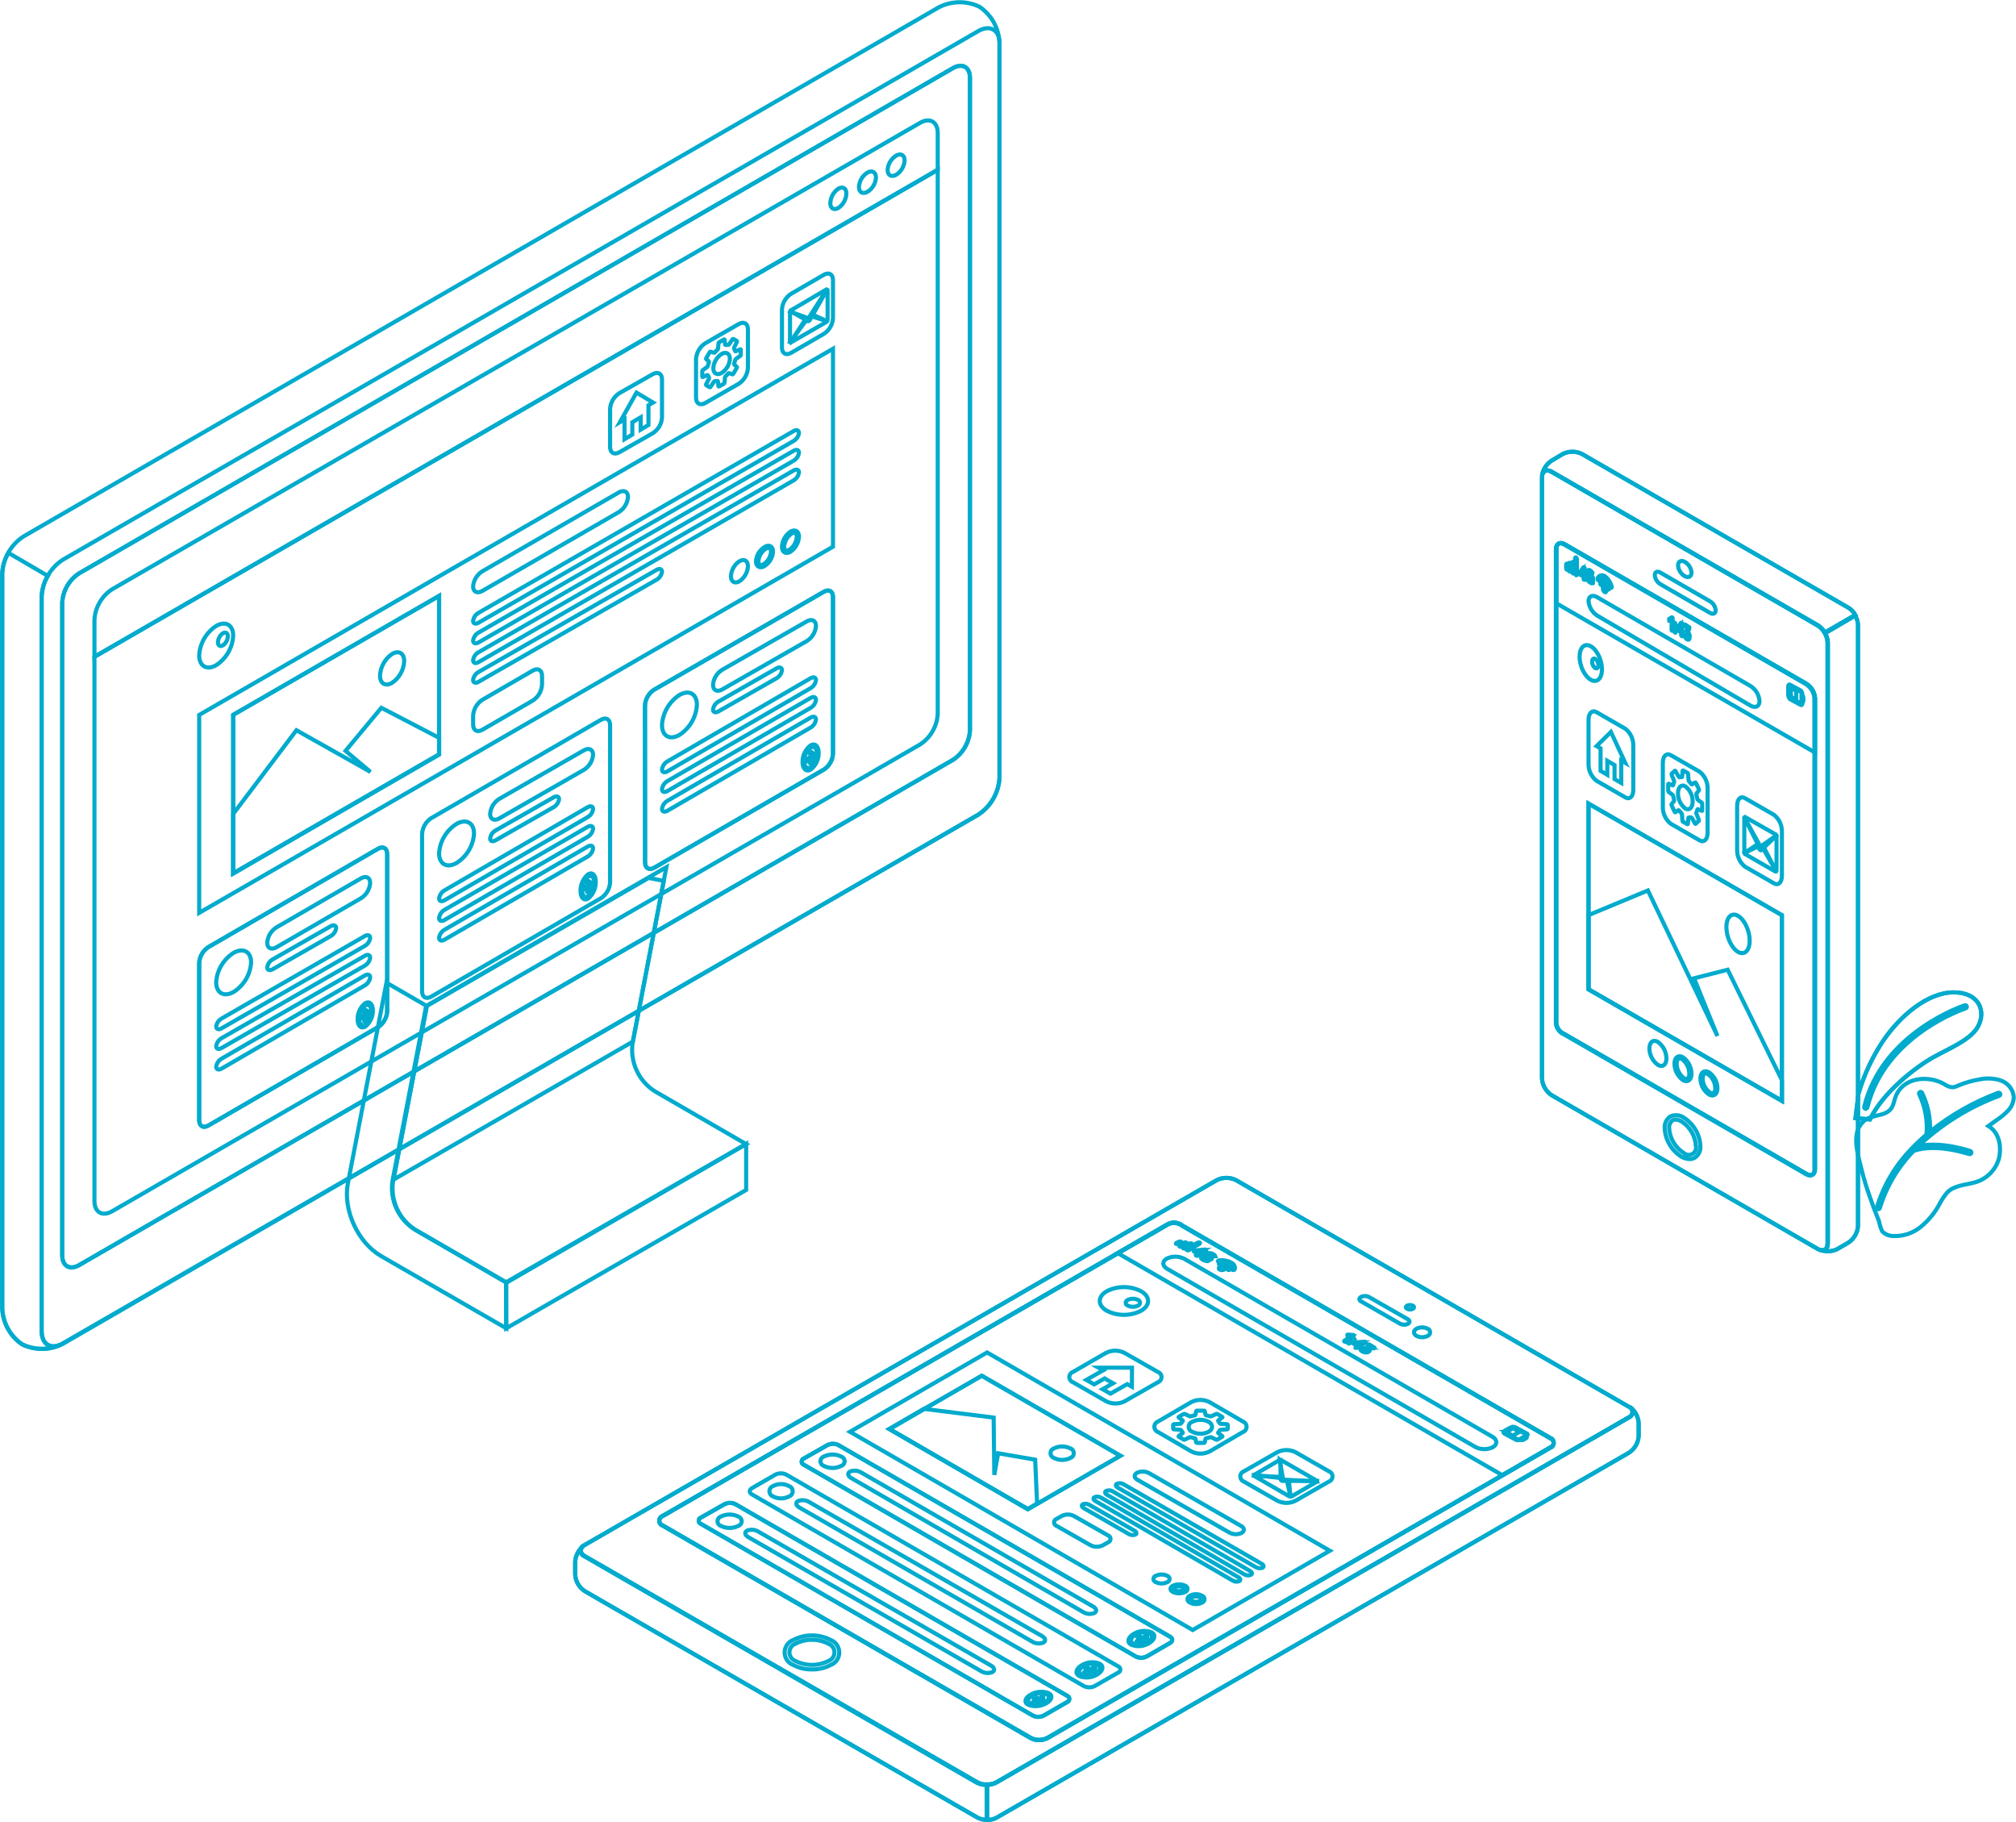 <svg width="2252" height="2035" xmlns="http://www.w3.org/2000/svg" xmlns:xlink="http://www.w3.org/1999/xlink" xml:space="preserve" overflow="hidden"><g transform="translate(-1106 -193)"><path d="M1758.93 1931.11 2197.08 2183.93C2203.89 2187.36 2211.92 2187.36 2218.74 2183.93L2925.07 1776.38C2928.51 1775.18 2930.33 1771.41 2929.13 1767.96 2928.46 1766.06 2926.97 1764.57 2925.07 1763.9L2486.77 1511.09C2479.97 1507.64 2471.92 1507.64 2465.12 1511.09L1758.93 1918.64C1755.49 1919.84 1753.67 1923.61 1754.87 1927.06 1755.54 1928.96 1757.03 1930.45 1758.93 1931.11ZM2411 1560.3C2416.09 1557.85 2422.15 1558.52 2426.59 1562.03L2837.7 1799.21C2840.65 1800.16 2842.28 1803.33 2841.32 1806.28 2840.77 1808.01 2839.42 1809.35 2837.7 1809.91L2276.01 2133.98C2270.19 2136.94 2263.29 2136.94 2257.46 2133.98L1846.3 1896.79C1843.35 1895.84 1841.72 1892.67 1842.68 1889.72 1843.23 1888 1844.58 1886.65 1846.3 1886.09Z" stroke="#00ABCD" stroke-width="4.583" stroke-miterlimit="8" fill="none" fill-rule="evenodd"/><path d="M1758.93 1931.11 2197.08 2183.93C2203.89 2187.36 2211.92 2187.36 2218.74 2183.93L2925.07 1776.38C2928.51 1775.18 2930.33 1771.41 2929.13 1767.96 2928.46 1766.06 2926.97 1764.57 2925.07 1763.9L2486.77 1511.09C2479.97 1507.64 2471.92 1507.64 2465.12 1511.09L1758.93 1918.64C1755.49 1919.84 1753.67 1923.61 1754.87 1927.06 1755.54 1928.96 1757.03 1930.45 1758.93 1931.11ZM2411 1560.3C2416.09 1557.85 2422.15 1558.52 2426.59 1562.03L2837.7 1799.21C2840.65 1800.16 2842.28 1803.33 2841.32 1806.28 2840.77 1808.01 2839.42 1809.35 2837.7 1809.91L2276.01 2133.98C2270.19 2136.94 2263.29 2136.94 2257.46 2133.98L1846.3 1896.79C1843.35 1895.84 1841.72 1892.67 1842.68 1889.72 1843.23 1888 1844.58 1886.65 1846.3 1886.09Z" stroke="#00ABCD" stroke-width="4.583" stroke-miterlimit="8" fill="none" fill-rule="evenodd"/><path d="M2012.98 2057.49C2005.64 2057.66 1998.38 2055.92 1991.89 2052.43L1991.89 2052.43C1984.38 2049.54 1980.6 2040.99 1983.45 2033.34 1984.92 2029.37 1988 2026.24 1991.89 2024.73 2005.13 2017.76 2020.87 2017.76 2034.11 2024.73 2041.62 2027.63 2045.4 2036.18 2042.55 2043.83 2041.08 2047.8 2038 2050.93 2034.11 2052.43 2027.6 2055.93 2020.33 2057.67 2012.98 2057.49ZM2012.98 2024.43C2006.5 2024.32 2000.1 2025.86 1994.37 2028.93 1989.22 2030.83 1986.56 2036.63 1988.43 2041.88 1989.43 2044.7 1991.61 2046.91 1994.37 2047.93L1994.37 2047.93C2006.09 2053.95 2019.91 2053.95 2031.63 2047.93 2036.78 2046.03 2039.44 2040.23 2037.57 2034.98 2036.57 2032.17 2034.39 2029.95 2031.63 2028.93 2025.88 2025.86 2019.47 2024.31 2012.98 2024.43Z" stroke="#00ABCD" stroke-width="4.583" stroke-miterlimit="8" fill="none" fill-rule="evenodd"/><path d="M2926.93 1764.5C2932.58 1768.78 2936.08 1775.32 2936.5 1782.4L2936.5 1796.7C2936.08 1804.34 2932.05 1811.31 2925.65 1815.49L2219.35 2223.03C2216.91 2224.39 2214.2 2225.21 2211.41 2225.44 2210.44 2225.52 2209.47 2225.52 2208.5 2225.44L2208.5 2225.44 2208.5 2185.99 2208.5 2185.99C2209.97 2186 2211.44 2185.89 2212.89 2185.65 2215.16 2185.3 2217.35 2184.55 2219.35 2183.43L2925.7 1775.84C2931.37 1772.83 2931.62 1767.9 2926.93 1764.5Z" stroke="#00ABCD" stroke-width="4.583" stroke-miterlimit="8" fill="none" fill-rule="evenodd"/><path d="M2926.93 1764.5C2932.58 1768.78 2936.08 1775.32 2936.5 1782.4L2936.5 1796.7C2936.08 1804.34 2932.05 1811.31 2925.65 1815.49L2219.35 2223.03C2216.91 2224.39 2214.2 2225.21 2211.41 2225.44 2210.44 2225.52 2209.47 2225.52 2208.5 2225.44L2208.5 2225.44 2208.5 2185.99 2208.5 2185.99C2209.97 2186 2211.44 2185.89 2212.89 2185.65 2215.16 2185.3 2217.35 2184.55 2219.35 2183.43L2925.7 1775.84C2931.37 1772.83 2931.62 1767.9 2926.93 1764.5Z" stroke="#00ABCD" stroke-width="4.583" stroke-miterlimit="8" fill="none" fill-rule="evenodd"/><path d="M2410.98 1559.96C2416.08 1557.51 2422.13 1558.18 2426.57 1561.69L2837.6 1799.14C2840.56 1800.09 2842.18 1803.26 2841.23 1806.22 2840.67 1807.94 2839.32 1809.29 2837.6 1809.85L2276.03 2134.28C2270.2 2137.24 2263.31 2137.24 2257.48 2134.28L1846.4 1896.83C1843.44 1895.88 1841.82 1892.71 1842.77 1889.75 1843.33 1888.03 1844.68 1886.67 1846.4 1886.12Z" stroke="#00ABCD" stroke-width="4.583" stroke-miterlimit="8" fill="none" fill-rule="evenodd"/><path d="M2410.98 1559.96C2416.08 1557.51 2422.13 1558.18 2426.57 1561.69L2837.6 1799.14C2840.56 1800.09 2842.18 1803.26 2841.23 1806.22 2840.67 1807.94 2839.32 1809.29 2837.6 1809.85L2276.03 2134.28C2270.2 2137.24 2263.31 2137.24 2257.48 2134.28L1846.4 1896.83C1843.44 1895.88 1841.82 1892.71 1842.77 1889.75 1843.33 1888.03 1844.68 1886.67 1846.4 1886.12Z" stroke="#00ABCD" stroke-width="4.583" stroke-miterlimit="8" fill="none" fill-rule="evenodd"/><path d="M1757.88 1919.5C1753.39 1923 1753.88 1927.92 1759.31 1931.02L2197.64 2183.53C2200.98 2185.3 2204.72 2186.18 2208.5 2186.1L2208.5 2225.5C2204.73 2225.57 2201.01 2224.67 2197.69 2222.89L1759.31 1970.13C1752.91 1965.98 1748.89 1959.02 1748.5 1951.41L1748.5 1937.13C1748.99 1930.2 1752.4 1923.79 1757.88 1919.5Z" stroke="#00ABCD" stroke-width="4.583" stroke-miterlimit="8" fill="none" fill-rule="evenodd"/><path d="M1757.88 1919.5C1753.39 1923 1753.88 1927.92 1759.31 1931.02L2197.64 2183.53C2200.98 2185.3 2204.72 2186.18 2208.5 2186.1L2208.5 2225.5C2204.73 2225.57 2201.01 2224.67 2197.69 2222.89L1759.31 1970.13C1752.91 1965.98 1748.89 1959.02 1748.5 1951.41L1748.5 1937.13C1748.99 1930.2 1752.4 1923.79 1757.88 1919.5Z" stroke="#00ABCD" stroke-width="4.583" stroke-miterlimit="8" fill="none" fill-rule="evenodd"/><path d="M2677.83 1654.77C2679.82 1655.74 2682.18 1655.74 2684.18 1654.77 2685.94 1653.81 2685.94 1652.24 2684.18 1651.23 2682.18 1650.26 2679.82 1650.26 2677.83 1651.23 2676.06 1652.24 2676.06 1653.81 2677.83 1654.77Z" stroke="#00ABCD" stroke-width="4.583" stroke-miterlimit="8" fill="none" fill-rule="evenodd"/><path d="M2688.22 1684.92C2692.23 1687.03 2696.93 1687.03 2700.93 1684.92 2702.96 1684.13 2704 1681.73 2703.26 1679.57 2702.86 1678.41 2702.01 1677.5 2700.93 1677.08 2696.93 1674.97 2692.23 1674.97 2688.22 1677.08 2684.59 1679.22 2684.59 1682.73 2688.22 1684.92Z" stroke="#00ABCD" stroke-width="4.583" stroke-miterlimit="8" fill="none" fill-rule="evenodd"/><path d="M2678.78 1671.53C2681.19 1670.16 2681.05 1667.86 2678.48 1666.34L2635.25 1641.59C2632.42 1640.14 2629.06 1640.14 2626.22 1641.59 2623.81 1642.96 2623.95 1645.26 2626.52 1646.49L2669.75 1671.29C2672.54 1672.81 2675.9 1672.9 2678.78 1671.53Z" stroke="#00ABCD" stroke-width="4.583" stroke-miterlimit="8" fill="none" fill-rule="evenodd"/><path d="M2208.63 1703.5 2591.5 1924.95 2438.32 2013.5 2055.5 1792.1 2208.63 1703.5Z" stroke="#00ABCD" stroke-width="4.583" stroke-miterlimit="8" fill="none" fill-rule="evenodd"/><path d="M2342.43 1635.05C2331.86 1641.11 2331.86 1650.94 2342.43 1656.95 2354.41 1663.02 2368.59 1663.02 2380.57 1656.95 2391.14 1650.94 2391.14 1641.11 2380.57 1635.05 2368.59 1628.98 2354.41 1628.98 2342.43 1635.05Z" stroke="#00ABCD" stroke-width="4.583" stroke-miterlimit="8" fill="none" fill-rule="evenodd"/><path d="M2365.86 1644.81C2364.06 1645.4 2363.08 1647.3 2363.68 1649.06 2364.02 1650.06 2364.83 1650.85 2365.86 1651.19 2369.41 1652.94 2373.59 1652.94 2377.14 1651.19 2378.94 1650.6 2379.92 1648.7 2379.32 1646.94 2378.98 1645.94 2378.17 1645.15 2377.14 1644.81 2373.59 1643.06 2369.41 1643.06 2365.86 1644.81Z" stroke="#00ABCD" stroke-width="4.583" stroke-miterlimit="8" fill="none" fill-rule="evenodd"/><path d="M2837.6 1798.88 2426.52 1561.69C2422.08 1558.18 2416.03 1557.51 2410.93 1559.96L2354.5 1592.51 2784.08 1840.5 2837.6 1809.58C2840.56 1808.63 2842.18 1805.46 2841.23 1802.51 2840.67 1800.78 2839.32 1799.44 2837.6 1798.88Z" stroke="#00ABCD" stroke-width="4.583" stroke-miterlimit="8" fill="none" fill-rule="evenodd"/><path d="M2420.08 1581.2 2423.13 1579.71C2423.78 1579.43 2424.54 1579.43 2425.19 1579.71L2425.19 1579.71C2425.71 1579.94 2425.55 1580.43 2424.88 1580.75L2421.89 1582.28C2421.22 1582.57 2420.44 1582.57 2419.77 1582.28L2419.77 1582.28C2419.31 1582.01 2419.46 1581.56 2420.08 1581.2Z" stroke="#00ABCD" stroke-width="4.583" stroke-miterlimit="8" fill="none" fill-rule="evenodd"/><path d="M2424.07 1584.03 2428.99 1580.77C2429.61 1580.41 2430.34 1580.41 2430.96 1580.77L2431.21 1580.77C2431.7 1581.04 2431.55 1581.59 2430.91 1582.04L2425.99 1585.24C2425.37 1585.59 2424.64 1585.59 2424.02 1585.24L2423.77 1585.24C2423.33 1584.97 2423.43 1584.41 2424.07 1584.03Z" stroke="#00ABCD" stroke-width="4.583" stroke-miterlimit="8" fill="none" fill-rule="evenodd"/><path d="M2428.08 1586.03 2435.18 1581.75C2435.82 1581.42 2436.57 1581.42 2437.2 1581.75L2437.2 1581.75C2437.7 1582.06 2437.55 1582.58 2436.96 1582.94L2429.85 1587.27C2429.21 1587.58 2428.48 1587.58 2427.83 1587.27L2427.83 1587.27C2427.29 1586.96 2427.44 1586.4 2428.08 1586.03Z" stroke="#00ABCD" stroke-width="4.583" stroke-miterlimit="8" fill="none" fill-rule="evenodd"/><path d="M2432.02 1588.03 2444.17 1580.74C2444.81 1580.42 2445.55 1580.42 2446.19 1580.74L2446.19 1580.74C2446.68 1581.05 2446.53 1581.56 2446.19 1581.91L2433.98 1589.26C2433.36 1589.58 2432.63 1589.58 2432.02 1589.26L2432.02 1589.26C2431.28 1588.95 2431.38 1588.44 2432.02 1588.03Z" stroke="#00ABCD" stroke-width="4.583" stroke-miterlimit="8" fill="none" fill-rule="evenodd"/><path d="M2441.69 1594.61C2441.69 1594.61 2441.69 1594.61 2441.98 1594.24L2443.78 1593.14 2439.5 1590.53C2439.5 1590.53 2439.5 1590.21 2439.5 1590.06L2440.13 1589.64 2440.52 1589.64 2440.96 1589.64 2451.85 1588.54C2451.99 1588.49 2452.14 1588.49 2452.28 1588.54L2452.67 1588.54 2453.26 1588.91C2453.26 1588.91 2453.5 1589.17 2453.5 1589.27 2453.5 1589.38 2453.5 1589.27 2453.21 1589.59L2446.99 1593.46 2447.96 1594.03C2447.96 1594.03 2448.2 1594.03 2448.2 1594.35L2447.86 1594.72 2447.42 1594.98C2447.13 1595.19 2446.75 1595.19 2446.45 1594.98L2445.48 1594.4 2443.73 1595.5 2443.19 1595.5 2442.66 1595.5 2441.93 1595.08C2441.93 1595.08 2441.69 1594.72 2441.69 1594.61ZM2445.53 1592.41 2449.95 1589.64 2442.47 1590.48Z" stroke="#00ABCD" stroke-width="4.583" stroke-miterlimit="8" fill="none" fill-rule="evenodd"/><path d="M2447.5 1597.19C2447.5 1596.18 2448.62 1595.16 2450.46 1594.15 2452.16 1593.16 2454.1 1592.59 2456.09 1592.5 2457.88 1592.46 2459.64 1592.88 2461.2 1593.71 2461.76 1594.02 2462.27 1594.39 2462.73 1594.82 2463.08 1595.13 2463.35 1595.51 2463.5 1595.94 2463.5 1595.94 2463.5 1595.94 2463.5 1595.94L2463.24 1595.94 2462.02 1596.18 2461.71 1596.18 2461.71 1596.18C2461.35 1595.49 2460.75 1594.93 2460.02 1594.58 2458.94 1594 2457.7 1593.71 2456.45 1593.76 2454.98 1593.86 2453.56 1594.29 2452.3 1595.02 2450.87 1595.79 2450.11 1596.57 2450 1597.24 2449.9 1597.92 2450.36 1598.6 2451.39 1599.18 2451.78 1599.38 2452.19 1599.56 2452.61 1599.71L2453.79 1600 2456.8 1598.36 2454.96 1597.34C2454.96 1597.34 2454.66 1597.34 2454.71 1597.05 2454.76 1596.76 2454.71 1597.05 2455.01 1596.76L2455.47 1596.76C2455.64 1596.73 2455.82 1596.73 2455.99 1596.76L2456.55 1596.76 2459.51 1598.4C2459.51 1598.4 2459.82 1598.65 2459.77 1598.74 2459.72 1598.84 2459.77 1598.98 2459.41 1599.13L2455.07 1601.5 2454.66 1601.5 2454.25 1601.5C2452.66 1601.33 2451.12 1600.83 2449.75 1600.05 2448.11 1599.18 2447.5 1598.21 2447.5 1597.19Z" stroke="#00ABCD" stroke-width="4.583" stroke-miterlimit="8" fill="none" fill-rule="evenodd"/><path d="M2812.45 1795.57C2812.63 1794.97 2812.3 1794.34 2811.69 1794.1L2798.38 1786.9C2796.84 1786.27 2795.05 1786.39 2793.62 1787.24L2787.15 1790.74C2786.39 1791.08 2785.82 1791.69 2785.58 1792.44 2785.47 1792.69 2785.47 1792.96 2785.58 1793.2 2785.71 1793.52 2785.96 1793.79 2786.28 1793.96L2799.6 1801.15C2801.18 1801.72 2802.95 1801.58 2804.4 1800.77L2810.88 1797.27C2811.63 1796.92 2812.19 1796.31 2812.45 1795.57ZM2786.69 1792.35C2786.83 1792.02 2787.1 1791.77 2787.45 1791.64L2793.93 1788.14C2795.1 1787.48 2796.54 1787.41 2797.77 1787.95L2811.08 1795.14C2811.27 1795.21 2811.41 1795.35 2811.49 1795.52L2811.49 1795.76C2811.36 1796.1 2811.08 1796.37 2810.73 1796.51L2804.25 1799.97C2803.15 1800.59 2801.8 1800.7 2800.61 1800.25L2787.3 1793.06C2786.96 1793.07 2786.68 1792.82 2786.67 1792.51 2786.67 1792.45 2786.68 1792.4 2786.69 1792.35Z" stroke="#00ABCD" stroke-width="4.583" stroke-miterlimit="8" fill="none" fill-rule="evenodd"/><path d="M2803.5 1792.07 2795.77 1796.5 2788.5 1792.32 2788.5 1792.32 2788.76 1792.32 2794.64 1788.96C2795.48 1788.45 2796.5 1788.36 2797.41 1788.7Z" stroke="#00ABCD" stroke-width="4.583" stroke-miterlimit="8" fill="none" fill-rule="evenodd"/><path d="M2811.32 1797.99C2811.81 1798.29 2811.32 1799.13 2809.85 1799.87L2808.67 1800.51C2807.39 1801.3 2805.92 1801.7 2805.43 1801.4L2804.5 1800.96 2810.43 1797.5Z" stroke="#00ABCD" stroke-width="4.583" stroke-miterlimit="8" fill="none" fill-rule="evenodd"/><path d="M2473.45 1610.94C2471.9 1611.69 2470.1 1611.69 2468.55 1610.94 2467.75 1610.68 2467.32 1609.83 2467.57 1609.04 2467.72 1608.57 2468.09 1608.21 2468.55 1608.06 2470.1 1607.31 2471.9 1607.31 2473.45 1608.06 2474.25 1608.32 2474.68 1609.17 2474.43 1609.96 2474.28 1610.43 2473.91 1610.79 2473.45 1610.94Z" stroke="#00ABCD" stroke-width="4.583" stroke-miterlimit="8" fill="none" fill-rule="evenodd"/><path d="M2477.79 1605.19C2474.93 1603.62 2471.65 1603.12 2468.49 1603.79 2467.81 1603.79 2467.42 1604.25 2467.52 1604.67L2467.52 1604.67C2467.52 1605.19 2468.44 1605.55 2469.28 1605.4 2471.49 1604.94 2473.78 1605.29 2475.78 1606.38 2477.6 1607.48 2478.13 1609.03 2477.45 1610.39 2477.16 1610.91 2477.74 1611.42 2478.57 1611.48L2478.57 1611.48C2479.14 1611.58 2479.71 1611.36 2480.09 1610.91 2481.07 1608.93 2480.29 1606.75 2477.79 1605.19Z" stroke="#00ABCD" stroke-width="4.583" stroke-miterlimit="8" fill="none" fill-rule="evenodd"/><path d="M2481.2 1603.04C2477.02 1600.88 2472.28 1600.07 2467.62 1600.72 2466.9 1600.72 2466.42 1601.2 2466.51 1601.59L2466.51 1601.59C2466.51 1602.02 2467.38 1602.36 2468.2 1602.22 2471.99 1601.68 2475.86 1602.33 2479.27 1604.1 2482.3 1605.83 2483.36 1608.29 2482.5 1610.51 2482.5 1610.99 2482.83 1611.43 2483.65 1611.48L2483.65 1611.48C2484.23 1611.58 2484.81 1611.33 2485.14 1610.85 2486.2 1608.15 2484.9 1604.97 2481.2 1603.04Z" stroke="#00ABCD" stroke-width="4.583" stroke-miterlimit="8" fill="none" fill-rule="evenodd"/><path d="M2609.06 1691.5 2608.64 1691.5 2608.22 1691.5 2607.62 1691.06C2607.5 1690.96 2607.46 1690.76 2607.55 1690.61 2607.57 1690.57 2607.59 1690.54 2607.62 1690.51L2615.71 1685.03 2611.55 1684.64 2611.13 1684.64C2611.1 1684.55 2611.1 1684.45 2611.13 1684.37L2611.13 1683.82C2611.13 1683.82 2611.13 1683.82 2611.37 1683.54 2611.5 1683.48 2611.65 1683.48 2611.78 1683.54L2617.32 1684.04 2617.65 1684.04 2617.88 1684.04 2618.48 1684.48C2618.48 1684.48 2618.48 1684.48 2618.48 1684.48 2618.51 1684.57 2618.51 1684.66 2618.48 1684.75Z" stroke="#00ABCD" stroke-width="4.583" stroke-miterlimit="8" fill="none" fill-rule="evenodd"/><path d="M2619.48 1689.18 2619.48 1689.18C2619.51 1689.27 2619.51 1689.36 2619.48 1689.45L2618.5 1690.13 2618.08 1690.13 2617.71 1690.13 2616.69 1689.45C2616.65 1689.37 2616.65 1689.27 2616.69 1689.18L2617.71 1688.5 2618.08 1688.5 2618.5 1688.5ZM2614.32 1692.55 2614.32 1692.55C2614.35 1692.64 2614.35 1692.73 2614.32 1692.82L2613.34 1693.5 2612.93 1693.5 2612.55 1693.5 2611.53 1692.82C2611.49 1692.73 2611.49 1692.63 2611.53 1692.55L2612.51 1691.87 2612.88 1691.87 2613.3 1691.87Z" stroke="#00ABCD" stroke-width="4.583" stroke-miterlimit="8" fill="none" fill-rule="evenodd"/><path d="M2620.26 1698.3C2620.26 1698.3 2620.26 1698.3 2620.26 1698.03 2620.22 1697.95 2620.22 1697.84 2620.26 1697.76L2622.33 1696.42 2617.52 1693.32C2617.49 1693.23 2617.49 1693.14 2617.52 1693.05 2617.52 1693.05 2617.52 1693.05 2617.52 1692.78L2618.05 1692.46 2618.39 1692.46 2618.82 1692.46 2629.93 1691.5 2630.46 1691.5 2630.89 1691.5 2631.47 1691.87C2631.47 1691.87 2631.47 1691.87 2631.47 1692.14 2631.51 1692.23 2631.51 1692.33 2631.47 1692.41L2625.12 1696.48 2626.42 1697.33C2626.42 1697.33 2626.42 1697.33 2626.42 1697.33 2626.46 1697.42 2626.46 1697.52 2626.42 1697.6L2625.89 1697.98 2625.46 1697.98 2625.07 1697.98 2623.77 1697.12 2621.66 1698.46C2621.52 1698.51 2621.36 1698.51 2621.23 1698.46 2621.1 1698.51 2620.96 1698.51 2620.84 1698.46ZM2623.73 1695.51 2628.01 1692.78 2620.41 1693.37Z" stroke="#00ABCD" stroke-width="4.583" stroke-miterlimit="8" fill="none" fill-rule="evenodd"/><path d="M2627.88 1699.46C2627.79 1699.6 2627.7 1699.76 2627.64 1699.92 2627.57 1700.08 2627.57 1700.27 2627.64 1700.43 2627.72 1700.67 2627.87 1700.89 2628.08 1701.04 2628.39 1701.36 2628.75 1701.64 2629.14 1701.85 2629.43 1702.05 2629.76 1702.21 2630.1 1702.31 2630.47 1702.44 2630.86 1702.53 2631.26 1702.56 2631.61 1702.61 2631.96 1702.61 2632.32 1702.56 2632.69 1702.51 2633.06 1702.37 2633.38 1702.15 2633.65 1702.02 2633.88 1701.81 2634.05 1701.54 2634.14 1701.34 2634.14 1701.09 2634.05 1700.88 2633.95 1700.65 2633.81 1700.44 2633.62 1700.28L2632.8 1699.62 2631.5 1698.85C2631.45 1698.78 2631.45 1698.68 2631.5 1698.6 2631.5 1698.6 2631.5 1698.6 2631.5 1698.35L2632.07 1698.04 2632.41 1698.04 2632.75 1698.04 2638.48 1698.04 2634.05 1695.35C2633.92 1695.26 2633.88 1695.07 2633.97 1694.93 2633.99 1694.89 2634.02 1694.87 2634.05 1694.84L2634.63 1694.54C2634.75 1694.49 2634.89 1694.49 2635.01 1694.54 2635.01 1694.54 2635.35 1694.54 2635.45 1694.54L2641.47 1698.19C2641.51 1698.27 2641.51 1698.37 2641.47 1698.45L2640.89 1698.8 2640.55 1698.8 2640.12 1698.8 2634.48 1698.8C2634.93 1699.03 2635.33 1699.36 2635.64 1699.77 2635.89 1700.07 2636.06 1700.44 2636.12 1700.83 2636.16 1701.2 2636.05 1701.57 2635.83 1701.85 2635.54 1702.23 2635.18 1702.54 2634.77 1702.76 2634.25 1703.09 2633.68 1703.32 2633.09 1703.42 2632.48 1703.53 2631.86 1703.53 2631.26 1703.42 2630.62 1703.38 2629.99 1703.26 2629.38 1703.07 2628.79 1702.89 2628.22 1702.63 2627.69 1702.31 2627.12 1701.99 2626.6 1701.58 2626.15 1701.09 2625.85 1700.79 2625.65 1700.4 2625.57 1699.97 2625.48 1699.66 2625.48 1699.32 2625.57 1699.01 2625.76 1698.7 2626.01 1698.44 2626.29 1698.24L2626.97 1698.24 2627.69 1698.7C2627.69 1698.7 2627.98 1699.41 2627.88 1699.46Z" stroke="#00ABCD" stroke-width="4.583" stroke-miterlimit="8" fill="none" fill-rule="evenodd"/><path d="M2429.09 1599 2773.08 1797.63C2778.71 1800.9 2779.01 1806.08 2773.72 1809.25 2767.48 1812.34 2760.13 1812.24 2753.96 1809L2409.92 1610.17C2404.29 1606.91 2403.99 1601.77 2409.28 1598.71 2415.56 1595.66 2422.9 1595.77 2429.09 1599Z" stroke="#00ABCD" stroke-width="4.583" stroke-miterlimit="8" fill="none" fill-rule="evenodd"/><path d="M2436.79 1758.91 2399.75 1780.54C2396.49 1781.64 2394.73 1785.2 2395.82 1788.49 2396.44 1790.36 2397.89 1791.83 2399.75 1792.46L2436.79 1814.04C2443.21 1817.32 2450.79 1817.32 2457.21 1814.04L2494.25 1792.46C2497.51 1791.36 2499.27 1787.8 2498.18 1784.51 2497.56 1782.64 2496.11 1781.17 2494.25 1780.54L2457.01 1758.91C2450.65 1755.7 2443.15 1755.7 2436.79 1758.91Z" stroke="#00ABCD" stroke-width="4.583" stroke-miterlimit="8" fill="none" fill-rule="evenodd"/><path d="M2465.81 1800.87 2471.28 1797.59C2471.63 1797.59 2471.63 1797.09 2471.28 1796.84L2466.95 1793.61C2466.7 1793.43 2466.64 1793.09 2466.81 1792.84 2466.85 1792.78 2466.89 1792.74 2466.95 1792.7 2467.55 1792.02 2468.08 1791.28 2468.52 1790.48 2468.74 1790.13 2469.1 1789.89 2469.51 1789.83L2476.86 1789.37C2477.23 1789.32 2477.5 1789 2477.5 1788.62L2477.5 1784.43C2477.53 1784.04 2477.24 1783.71 2476.86 1783.68 2476.86 1783.68 2476.86 1783.68 2476.86 1783.68L2469.51 1783.22C2469.09 1783.16 2468.72 1782.9 2468.52 1782.52 2468.08 1781.72 2467.55 1780.98 2466.95 1780.3 2466.7 1780.12 2466.64 1779.78 2466.81 1779.53 2466.85 1779.47 2466.89 1779.43 2466.95 1779.39L2471.28 1776.16C2471.49 1776.09 2471.59 1775.85 2471.52 1775.65 2471.48 1775.54 2471.39 1775.45 2471.28 1775.41L2465.81 1772.18C2465.42 1772 2464.97 1772 2464.58 1772.18L2459.01 1774.8C2458.59 1774.93 2458.14 1774.93 2457.72 1774.8 2456.3 1774.34 2454.85 1773.99 2453.38 1773.74 2452.98 1773.68 2452.66 1773.35 2452.6 1772.94L2451.86 1769.16C2451.78 1768.77 2451.45 1768.49 2451.07 1768.5L2442.98 1768.5C2442.59 1768.51 2442.25 1768.77 2442.14 1769.16L2441.45 1772.94C2441.38 1773.35 2441.06 1773.67 2440.66 1773.74 2439.19 1773.98 2437.74 1774.34 2436.32 1774.8 2435.9 1774.93 2435.46 1774.93 2435.04 1774.8L2429.47 1772.18C2429.08 1772 2428.63 1772 2428.24 1772.18L2422.71 1775.41C2422.51 1775.55 2422.45 1775.83 2422.59 1776.04 2422.62 1776.09 2422.66 1776.13 2422.71 1776.16L2427.1 1779.39C2427.35 1779.61 2427.37 1779.99 2427.15 1780.24 2427.14 1780.26 2427.12 1780.28 2427.1 1780.3 2426.49 1780.97 2425.96 1781.71 2425.52 1782.52 2425.31 1782.89 2424.95 1783.15 2424.54 1783.22L2417.19 1783.68C2416.8 1783.7 2416.5 1784.03 2416.5 1784.43L2416.5 1788.62C2416.5 1789.02 2416.8 1789.35 2417.19 1789.37L2424.54 1789.83C2424.94 1789.9 2425.29 1790.14 2425.52 1790.48 2425.96 1791.29 2426.49 1792.03 2427.1 1792.7 2427.35 1792.92 2427.37 1793.31 2427.15 1793.56 2427.14 1793.57 2427.12 1793.59 2427.1 1793.61L2422.71 1796.84C2422.51 1796.97 2422.45 1797.26 2422.59 1797.47 2422.62 1797.52 2422.66 1797.56 2422.71 1797.59L2428.24 1800.87C2428.63 1801.05 2429.08 1801.05 2429.47 1800.87L2435.04 1798.2C2435.46 1798.07 2435.9 1798.07 2436.32 1798.2 2437.74 1798.66 2439.19 1799.02 2440.66 1799.26 2441.06 1799.33 2441.38 1799.65 2441.45 1800.06L2442.14 1803.79C2442.23 1804.2 2442.58 1804.49 2442.98 1804.5L2451.07 1804.5C2451.47 1804.5 2451.81 1804.2 2451.86 1803.79L2452.6 1800.06C2452.66 1799.65 2452.98 1799.32 2453.38 1799.26 2454.85 1799.01 2456.3 1798.66 2457.72 1798.2 2458.14 1798.07 2458.59 1798.07 2459.01 1798.2L2464.58 1800.87C2464.97 1801.05 2465.42 1801.05 2465.81 1800.87ZM2437.7 1792C2434.74 1790.98 2433.14 1787.69 2434.14 1784.65 2434.7 1782.93 2436.02 1781.58 2437.7 1781 2443.55 1777.98 2450.45 1777.98 2456.29 1781 2461.23 1784.08 2461.23 1788.97 2456.29 1792 2450.45 1795.02 2443.55 1795.02 2437.7 1792Z" stroke="#00ABCD" stroke-width="4.583" stroke-miterlimit="8" fill="none" fill-rule="evenodd"/><path d="M2341.54 1703.92 2304.75 1725.18C2301.49 1726.26 2299.73 1729.75 2300.82 1732.98 2301.44 1734.81 2302.89 1736.25 2304.75 1736.87L2341.79 1758.08C2348.21 1761.31 2355.79 1761.31 2362.21 1758.08L2399.25 1736.87C2402.51 1735.79 2404.27 1732.3 2403.18 1729.07 2402.56 1727.24 2401.11 1725.8 2399.25 1725.18L2361.96 1703.92C2355.55 1700.69 2347.96 1700.69 2341.54 1703.92Z" stroke="#00ABCD" stroke-width="4.583" stroke-miterlimit="8" fill="none" fill-rule="evenodd"/><path d="M2344.63 1735.22 2339.9 1732.5 2328.27 1739.15 2319.5 1734.15 2338.27 1723.46 2333.1 1720.55 2370.5 1720.5 2370.4 1741.78 2365.23 1738.86 2346.45 1749.5 2337.73 1744.55 2349.36 1737.89 2344.63 1735.22Z" stroke="#00ABCD" stroke-width="4.583" stroke-miterlimit="8" fill="none" fill-rule="evenodd"/><path d="M2532.79 1814.92 2495.75 1836.12C2492.49 1837.2 2490.73 1840.7 2491.82 1843.93 2492.44 1845.77 2493.89 1847.21 2495.75 1847.83L2532.79 1869.08C2539.21 1872.31 2546.79 1872.31 2553.21 1869.08L2590.25 1847.83C2593.51 1846.75 2595.27 1843.25 2594.18 1840.02 2593.56 1838.18 2592.11 1836.74 2590.25 1836.12L2553.21 1814.92C2546.79 1811.69 2539.21 1811.69 2532.79 1814.92Z" stroke="#00ABCD" stroke-width="4.583" stroke-miterlimit="8" fill="none" fill-rule="evenodd"/><path d="M2577.5 1847.5C2577.42 1847.18 2577.23 1846.91 2576.95 1846.74L2537.26 1823.83C2536.72 1823.55 2536.1 1823.44 2535.5 1823.53L2539.33 1845.53Z" stroke="#00ABCD" stroke-width="4.583" stroke-miterlimit="8" fill="none" fill-rule="evenodd"/><path d="M2536.3 1823.5C2535.89 1823.52 2535.49 1823.62 2535.11 1823.8L2507.09 1840.14C2506.79 1840.3 2506.57 1840.6 2506.5 1840.94L2536.5 1842.5Z" stroke="#00ABCD" stroke-width="4.583" stroke-miterlimit="8" fill="none" fill-rule="evenodd"/><path d="M2577.5 1847.01 2545.8 1847.01 2547.53 1864.5 2543.68 1847.01 2538.74 1847.01C2537.46 1847.01 2536.42 1845.96 2536.42 1844.67L2536.42 1843.68 2506.5 1840.5C2506.5 1840.9 2506.73 1841.27 2507.09 1841.44L2546 1864.1C2546.95 1864.55 2548.06 1864.55 2549.01 1864.1L2576.91 1847.85C2577.26 1847.73 2577.5 1847.39 2577.5 1847.01Z" stroke="#00ABCD" stroke-width="4.583" stroke-miterlimit="8" fill="none" fill-rule="evenodd"/><path d="M2535.5 1823.5 2535.5 1824.5 2536.51 1824.5 2535.5 1823.5Z" stroke="#00ABCD" stroke-width="4.583" stroke-miterlimit="8" fill="none" fill-rule="evenodd"/><path d="M2578.5 1847.5 2577.5 1847.5 2577.5 1847.5 2578.5 1847.5Z" stroke="#00ABCD" stroke-width="4.583" stroke-miterlimit="8" fill="none" fill-rule="evenodd"/><path d="M2099.5 1789.08 2202.69 1729.5 2357.5 1818.87 2254.31 1878.5 2099.5 1789.08Z" stroke="#00ABCD" stroke-width="4.583" stroke-miterlimit="8" fill="none" fill-rule="evenodd"/><path d="M2099.5 1789.08 2202.69 1729.5 2357.5 1818.87 2254.31 1878.5 2099.5 1789.08Z" stroke="#00ABCD" stroke-width="4.583" stroke-miterlimit="8" fill="none" fill-rule="evenodd"/><path d="M2283.29 1810.69C2280.34 1811.71 2278.79 1814.92 2279.82 1817.86 2280.39 1819.48 2281.66 1820.75 2283.29 1821.31 2289.08 1824.23 2295.92 1824.23 2301.71 1821.31 2304.66 1820.29 2306.21 1817.08 2305.18 1814.14 2304.61 1812.52 2303.34 1811.25 2301.71 1810.69 2295.92 1807.77 2289.08 1807.77 2283.29 1810.69Z" stroke="#00ABCD" stroke-width="4.583" stroke-miterlimit="8" fill="none" fill-rule="evenodd"/><path d="M2099.5 1788.88 2138.04 1766.5 2215.97 1776.25 2216.7 1840.28 2221.04 1816.11 2262.33 1823.24 2264.5 1872.26 2253.77 1878.5 2099.5 1788.88Z" stroke="#00ABCD" stroke-width="4.583" stroke-miterlimit="8" fill="none" fill-rule="evenodd"/><path d="M2389.48 1838.21 2492.49 1897.35C2496.32 1899.52 2496.52 1902.97 2492.94 1905.04 2488.68 1907.07 2483.7 1906.98 2479.52 1904.79L2376.51 1845.65C2372.68 1843.48 2372.48 1840.03 2376.06 1837.96 2380.32 1835.93 2385.3 1836.02 2389.48 1838.21Z" stroke="#00ABCD" stroke-width="4.583" stroke-miterlimit="8" fill="none" fill-rule="evenodd"/><path d="M2361 1850.64 2515.49 1939.62C2517.77 1940.95 2518.17 1942.83 2516.38 1943.87 2513.98 1944.86 2511.25 1944.68 2509 1943.38L2354.51 1854.4C2352.23 1853.11 2351.83 1851.18 2353.62 1850.15 2356.02 1849.13 2358.76 1849.32 2361 1850.64Z" stroke="#00ABCD" stroke-width="4.583" stroke-miterlimit="8" fill="none" fill-rule="evenodd"/><path d="M2348.95 1858.64 2502.47 1947.62C2504.74 1948.95 2505.18 1950.83 2503.41 1951.87 2501.02 1952.86 2498.31 1952.68 2496.07 1951.38L2342.5 1862.4C2340.23 1861.06 2339.84 1859.18 2341.61 1858.15 2344 1857.14 2346.72 1857.32 2348.95 1858.64Z" stroke="#00ABCD" stroke-width="4.583" stroke-miterlimit="8" fill="none" fill-rule="evenodd"/><path d="M2335.9 1865.65 2489.48 1954.62C2491.75 1955.96 2492.19 1957.84 2490.37 1958.87 2487.99 1959.87 2485.28 1959.67 2483.08 1958.33L2329.5 1869.36C2327.23 1868.02 2326.84 1866.15 2328.61 1865.11 2330.99 1864.14 2333.69 1864.34 2335.9 1865.65Z" stroke="#00ABCD" stroke-width="4.583" stroke-miterlimit="8" fill="none" fill-rule="evenodd"/><path d="M2322.66 1873.56 2373.46 1902.66C2375.77 1903.93 2376.17 1905.85 2374.4 1906.88 2372.01 1907.87 2369.29 1907.67 2367.07 1906.34L2316.51 1877.29C2314.25 1875.96 2313.81 1874.05 2315.63 1873.07 2317.93 1872.17 2320.51 1872.35 2322.66 1873.56Z" stroke="#00ABCD" stroke-width="4.583" stroke-miterlimit="8" fill="none" fill-rule="evenodd"/><path d="M2286.35 1889.35 2291.99 1886.17C2296.29 1883.94 2301.43 1883.94 2305.73 1886.17L2343.65 1907.78C2345.84 1908.52 2347.02 1910.88 2346.28 1913.05 2345.86 1914.28 2344.88 1915.24 2343.65 1915.65L2338.01 1918.83C2333.71 1921.06 2328.57 1921.06 2324.27 1918.83L2286.35 1897.22C2284.16 1896.48 2282.98 1894.12 2283.72 1891.95 2284.14 1890.72 2285.12 1889.76 2286.35 1889.35Z" stroke="#00ABCD" stroke-width="4.583" stroke-miterlimit="8" fill="none" fill-rule="evenodd"/><path d="M2409.88 1952.94C2411.92 1953.63 2412.99 1955.77 2412.28 1957.72 2411.89 1958.8 2411 1959.65 2409.88 1960.02 2405.87 1961.99 2401.12 1961.99 2397.12 1960.02 2395.08 1959.34 2394.01 1957.2 2394.72 1955.24 2395.11 1954.17 2396 1953.32 2397.12 1952.94 2401.14 1951.02 2405.86 1951.02 2409.88 1952.94Z" stroke="#00ABCD" stroke-width="4.583" stroke-miterlimit="8" fill="none" fill-rule="evenodd"/><path d="M2423 1964.85 2423 1964.85C2424.9 1964.81 2426.78 1965.21 2428.46 1966.02 2429.54 1966.58 2429.95 1967.19 2429.95 1967.52 2429.95 1967.85 2429.54 1968.41 2428.46 1969.02 2426.77 1969.8 2424.9 1970.18 2423 1970.15 2421.13 1970.21 2419.27 1969.82 2417.6 1969.02 2416.47 1968.46 2416.06 1967.85 2416.06 1967.52 2416.06 1967.19 2416.47 1966.58 2417.6 1966.02 2419.26 1965.21 2421.12 1964.81 2423 1964.85M2423 1962.5C2420.68 1962.47 2418.38 1962.97 2416.32 1963.96 2412.56 1965.93 2412.56 1969.12 2416.32 1971.04 2418.37 1972.04 2420.68 1972.55 2423 1972.5 2425.35 1972.54 2427.67 1972.04 2429.74 1971.04 2431.89 1970.36 2433.02 1968.21 2432.27 1966.26 2431.85 1965.18 2430.93 1964.33 2429.74 1963.96 2427.66 1962.97 2425.35 1962.47 2423 1962.5Z" stroke="#00ABCD" stroke-width="4.583" stroke-miterlimit="8" fill="none" fill-rule="evenodd"/><path d="M2442.03 1976.07 2442.03 1976.07C2443.91 1976.03 2445.77 1976.47 2447.43 1977.36 2448.56 1977.97 2448.97 1978.64 2448.97 1979 2448.97 1979.36 2448.56 1980.03 2447.43 1980.64 2445.77 1981.53 2443.91 1981.97 2442.03 1981.93 2440.13 1981.97 2438.25 1981.53 2436.57 1980.64 2435.49 1980.03 2435.08 1979.36 2435.08 1979 2435.08 1978.64 2435.49 1977.97 2436.57 1977.36 2438.25 1976.47 2440.13 1976.03 2442.03 1976.07M2442.03 1973.5C2439.68 1973.46 2437.36 1974.03 2435.29 1975.15 2433.16 1975.85 2432 1978.15 2432.71 1980.28 2433.11 1981.49 2434.07 1982.45 2435.29 1982.85 2437.36 1983.97 2439.68 1984.54 2442.03 1984.5 2444.36 1984.53 2446.66 1983.97 2448.71 1982.85 2450.84 1982.15 2452 1979.85 2451.29 1977.72 2450.89 1976.51 2449.93 1975.55 2448.71 1975.15 2446.66 1974.03 2444.36 1973.47 2442.03 1973.5Z" stroke="#00ABCD" stroke-width="4.583" stroke-miterlimit="8" fill="none" fill-rule="evenodd"/><path d="M2042.31 1806.82 2412.95 2020.92C2416.35 2022.85 2416.35 2025.86 2412.95 2027.98L2386.92 2043.02C2383.06 2044.99 2378.5 2044.99 2374.64 2043.02L2004.05 1828.97C2002.09 1828.31 2001.04 1826.18 2001.7 1824.22 2002.07 1823.11 2002.94 1822.24 2004.05 1821.87L2030.08 1807.07C2033.89 1805.07 2038.42 1804.98 2042.31 1806.82Z" stroke="#00ABCD" stroke-width="4.583" stroke-miterlimit="8" fill="none" fill-rule="evenodd"/><path d="M2042.31 1806.82 2412.95 2020.92C2416.35 2022.85 2416.35 2025.86 2412.95 2027.98L2386.92 2043.02C2383.06 2044.99 2378.5 2044.99 2374.64 2043.02L2004.05 1828.97C2002.09 1828.31 2001.04 1826.18 2001.7 1824.22 2002.07 1823.11 2002.94 1822.24 2004.05 1821.87L2030.08 1807.07C2033.89 1805.07 2038.42 1804.98 2042.31 1806.82Z" stroke="#00ABCD" stroke-width="4.583" stroke-miterlimit="8" fill="none" fill-rule="evenodd"/><path d="M2026.46 1819.69C2023.42 1820.68 2021.78 1823.85 2022.8 1826.77 2023.38 1828.43 2024.74 1829.73 2026.46 1830.29 2032.45 1833.24 2039.55 1833.24 2045.54 1830.29 2048.58 1829.31 2050.22 1826.14 2049.2 1823.21 2048.62 1821.55 2047.26 1820.25 2045.54 1819.69 2039.54 1816.77 2032.46 1816.77 2026.46 1819.69Z" stroke="#00ABCD" stroke-width="4.583" stroke-miterlimit="8" fill="none" fill-rule="evenodd"/><path d="M2067.74 1837.41 2327.1 1987.27C2330.94 1989.49 2331.63 1992.69 2328.63 1994.41 2324.6 1996.12 2320 1995.8 2316.23 1993.58L2056.87 1843.76C2053.03 1841.54 2052.39 1838.34 2055.39 1836.57 2059.41 1834.89 2063.98 1835.2 2067.74 1837.41Z" stroke="#00ABCD" stroke-width="4.583" stroke-miterlimit="8" fill="none" fill-rule="evenodd"/><path d="M1984.4 1839.99 2354.95 2054.02C2356.91 2054.68 2357.96 2056.81 2357.3 2058.77 2356.93 2059.88 2356.06 2060.75 2354.95 2061.12L2328.88 2076.06C2325.03 2077.98 2320.5 2077.98 2316.65 2076.06L1946.05 1862.08C1942.65 1860.15 1942.65 1857.15 1946.05 1855.03L1972.08 1839.99C1975.95 1838 1980.54 1838 1984.4 1839.99Z" stroke="#00ABCD" stroke-width="4.583" stroke-miterlimit="8" fill="none" fill-rule="evenodd"/><path d="M1969.28 1852.83C1966.34 1853.92 1964.79 1857.35 1965.82 1860.48 1966.39 1862.21 1967.66 1863.56 1969.28 1864.17 1975.07 1867.28 1981.9 1867.28 1987.69 1864.17 1990.62 1863.12 1992.19 1859.74 1991.21 1856.62 1990.65 1854.86 1989.35 1853.47 1987.69 1852.88 1981.91 1849.73 1975.07 1849.71 1969.28 1852.83Z" stroke="#00ABCD" stroke-width="4.583" stroke-miterlimit="8" fill="none" fill-rule="evenodd"/><path d="M2009.82 1870.52 2270.09 2020.31C2273.95 2022.53 2274.64 2025.73 2271.62 2027.45 2267.58 2029.11 2262.99 2028.79 2259.23 2026.57L1998.91 1876.63C1995.05 1874.41 1994.36 1871.21 1997.38 1869.49 2001.46 1867.87 2006.06 1868.25 2009.82 1870.52Z" stroke="#00ABCD" stroke-width="4.583" stroke-miterlimit="8" fill="none" fill-rule="evenodd"/><path d="M1927.36 1872.88 2298.02 2086.92C2299.97 2087.63 2300.98 2089.77 2300.28 2091.72 2299.9 2092.77 2299.07 2093.6 2298.02 2093.98L2271.94 2109.02C2268.1 2110.99 2263.55 2110.99 2259.71 2109.02L1889.05 1894.98C1887.09 1894.32 1886.04 1892.19 1886.7 1890.23 1887.07 1889.12 1887.94 1888.25 1889.05 1887.88L1915.13 1873.08C1918.93 1871.04 1923.49 1870.97 1927.36 1872.88Z" stroke="#00ABCD" stroke-width="4.583" stroke-miterlimit="8" fill="none" fill-rule="evenodd"/><path d="M1927.36 1872.88 2298.02 2086.92C2299.97 2087.63 2300.98 2089.77 2300.28 2091.72 2299.9 2092.77 2299.07 2093.6 2298.02 2093.98L2271.94 2109.02C2268.1 2110.99 2263.55 2110.99 2259.71 2109.02L1889.05 1894.98C1887.09 1894.32 1886.04 1892.19 1886.7 1890.23 1887.07 1889.12 1887.94 1888.25 1889.05 1887.88L1915.13 1873.08C1918.93 1871.04 1923.49 1870.97 1927.36 1872.88Z" stroke="#00ABCD" stroke-width="4.583" stroke-miterlimit="8" fill="none" fill-rule="evenodd"/><path d="M2254.46 2096.97C2249.5 2094.28 2250.99 2089.24 2257.33 2085.68 2263.44 2082.12 2270.91 2081.51 2277.54 2084.05 2282.5 2086.74 2281.01 2091.78 2274.67 2095.33 2268.56 2098.88 2261.09 2099.48 2254.46 2096.97ZM2275.31 2085.3C2269.97 2083.24 2263.94 2083.72 2259.01 2086.59 2254.06 2089.48 2252.82 2093.56 2256.69 2095.72 2262.03 2097.77 2268.06 2097.3 2272.99 2094.42 2278.09 2091.54 2279.18 2087.46 2275.31 2085.3Z" stroke="#00ABCD" stroke-width="4.583" stroke-miterlimit="8" fill="none" fill-rule="evenodd"/><path d="M2268.1 2093.28 2259.76 2088.72C2259.33 2088.49 2259.43 2088.03 2260.05 2087.71 2260.64 2087.43 2261.33 2087.43 2261.92 2087.71L2270.21 2092.28C2270.69 2092.51 2270.55 2092.96 2269.97 2093.28 2269.39 2093.57 2268.69 2093.57 2268.1 2093.28Z" stroke="#00ABCD" stroke-width="4.583" stroke-miterlimit="8" fill="none" fill-rule="evenodd"/><path d="M2259.72 2094.34C2259.48 2094.34 2259.38 2093.99 2259.72 2093.74 2260.09 2093.18 2260.72 2092.86 2261.38 2092.89L2268.76 2092.89 2268.76 2088.53C2268.76 2088.08 2269.4 2087.63 2270.13 2087.53 2270.86 2087.43 2271.5 2087.53 2271.5 2088.13L2271.26 2093.49C2271.26 2093.74 2271.26 2093.99 2270.72 2094.19 2270.36 2094.39 2269.95 2094.5 2269.55 2094.49L2260.45 2094.49C2260.2 2094.52 2259.94 2094.47 2259.72 2094.34Z" stroke="#00ABCD" stroke-width="4.583" stroke-miterlimit="8" fill="none" fill-rule="evenodd"/><path d="M1911.46 1886.69C1908.42 1887.67 1906.78 1890.84 1907.8 1893.76 1908.38 1895.42 1909.74 1896.72 1911.46 1897.28 1917.45 1900.24 1924.55 1900.24 1930.54 1897.28 1933.58 1896.29 1935.22 1893.13 1934.2 1890.2 1933.62 1888.55 1932.27 1887.24 1930.54 1886.69 1924.54 1883.77 1917.46 1883.77 1911.46 1886.69Z" stroke="#00ABCD" stroke-width="4.583" stroke-miterlimit="8" fill="none" fill-rule="evenodd"/><path d="M1952.8 1903.43 2213.09 2053.26C2216.95 2055.48 2217.64 2058.68 2214.62 2060.45 2210.56 2062.11 2205.96 2061.79 2202.18 2059.57L1941.89 1909.74C1938.03 1907.52 1937.39 1904.32 1940.36 1902.55 1944.42 1900.89 1949.02 1901.21 1952.8 1903.43Z" stroke="#00ABCD" stroke-width="4.583" stroke-miterlimit="8" fill="none" fill-rule="evenodd"/><path d="M1939.5 1470.83 1671.88 1625.5 1671.24 1625.15 1569.74 1566.39C1551.65 1554.77 1542 1533.65 1545.06 1512.36L1582.78 1316.17 1850.39 1161.5 1812.68 1357.7C1809.59 1378.99 1819.25 1400.12 1837.36 1411.72Z" stroke="#00ABCD" stroke-width="4.583" stroke-miterlimit="8" fill="none" fill-rule="evenodd"/><path d="M1582.89 1316.43 1545.5 1510.5 1812.92 1356.34 1847.5 1176.85 1830.63 1173.5 1582.89 1316.43Z" stroke="#00ABCD" stroke-width="4.583" stroke-miterlimit="8" fill="none" fill-rule="evenodd"/><path d="M1671.3 1625.18 1569.04 1566.02C1551 1554.42 1541.37 1533.37 1544.38 1512.14L1582.12 1316.23 1537.72 1290.5 1494.61 1514.61C1488.93 1544.19 1505.66 1580.81 1531.8 1595.9L1671.5 1676.5Z" stroke="#00ABCD" stroke-width="4.583" stroke-miterlimit="8" fill="none" fill-rule="evenodd"/><path d="M1939.5 1470.5 1671.5 1625 1671.5 1676.5 1939.5 1522 1939.5 1470.5Z" stroke="#00ABCD" stroke-width="4.583" stroke-miterlimit="8" fill="none" fill-rule="evenodd"/><path d="M2200.22 200.614C2213.62 209.744 2221.89 224.708 2222.5 240.926L2222.5 1061.68C2221.59 1078.42 2212.77 1093.72 2198.74 1102.88L1176.81 1693.55C1162.48 1701.18 1145.37 1701.49 1130.78 1694.39 1117.38 1685.26 1109.11 1670.29 1108.5 1654.07L1108.5 833.323C1109.41 816.585 1118.23 801.282 1132.26 792.123L2154.19 201.453C2168.52 193.823 2185.63 193.511 2200.22 200.614Z" stroke="#00ABCD" stroke-width="4.583" stroke-miterlimit="8" fill="none" fill-rule="evenodd"/><path d="M1173.5 1694.99C1159.82 1701.2 1144.11 1700.99 1130.61 1694.4 1117.28 1685.31 1109.06 1670.34 1108.5 1654.12L1108.5 833.922C1108.78 825.642 1111.17 817.576 1115.45 810.5L1159.46 836.239C1155.22 843.309 1152.83 851.352 1152.52 859.611L1152.52 1679.86C1152.71 1694.06 1161.81 1700.22 1173.5 1694.99Z" stroke="#00ABCD" stroke-width="4.583" stroke-miterlimit="8" fill="none" fill-rule="evenodd"/><path d="M2222.5 1061.74 2222.5 241.462C2222.5 226.322 2211.85 220.158 2198.73 227.752L1176.27 818.083C1162.22 827.22 1153.39 842.524 1152.5 859.26L1152.5 1679.54C1152.5 1694.68 1163.15 1700.84 1176.27 1693.25L2198.73 1102.92C2212.76 1093.76 2221.59 1078.47 2222.5 1061.74Z" stroke="#00ABCD" stroke-width="4.583" stroke-miterlimit="8" fill="none" fill-rule="evenodd"/><path d="M2170.57 269.035 1194.43 833.29C1183.22 840.596 1176.19 852.826 1175.5 866.192L1175.5 1594.9C1175.5 1607.04 1183.98 1611.97 1194.48 1605.9L2170.52 1041.65C2181.71 1034.32 2188.75 1022.11 2189.5 1008.75L2189.5 280.035C2189.6 267.999 2181.12 263.066 2170.57 269.035Z" stroke="#00ABCD" stroke-width="4.583" stroke-miterlimit="8" fill="none" fill-rule="evenodd"/><path d="M2170.57 269.035 1194.43 833.29C1183.22 840.596 1176.19 852.826 1175.5 866.192L1175.5 1594.9C1175.5 1607.04 1183.98 1611.97 1194.48 1605.9L2170.52 1041.65C2181.71 1034.32 2188.75 1022.11 2189.5 1008.75L2189.5 280.035C2189.6 267.999 2181.12 263.066 2170.57 269.035Z" stroke="#00ABCD" stroke-width="4.583" stroke-miterlimit="8" fill="none" fill-rule="evenodd"/><path d="M1211.5 1534.46C1211.5 1547 1220.33 1552.08 1231.23 1545.82L2133.77 1024.47C2145.41 1016.9 2152.74 1004.23 2153.5 990.364L2153.5 382.5 1211.5 926.601Z" stroke="#00ABCD" stroke-width="4.583" stroke-miterlimit="8" fill="none" fill-rule="evenodd"/><path d="M1211.5 885.271C1212.26 871.399 1219.58 858.721 1231.23 851.143L2133.77 330.204C2144.62 323.891 2153.5 329.02 2153.5 341.547L2153.5 382.776 1211.5 926.5Z" stroke="#00ABCD" stroke-width="4.583" stroke-miterlimit="8" fill="none" fill-rule="evenodd"/><path d="M2042.45 403.75C2037.16 407.357 2033.84 413.338 2033.5 419.871 2033.5 425.773 2037.54 428.204 2042.5 425.228 2047.82 421.659 2051.16 415.687 2051.5 409.156 2051.45 403.204 2047.46 400.823 2042.45 403.75Z" stroke="#00ABCD" stroke-width="4.583" stroke-miterlimit="8" fill="none" fill-rule="evenodd"/><path d="M2074.97 385.754C2069.32 389.349 2065.79 395.362 2065.5 401.91 2065.5 407.803 2069.76 410.161 2074.97 407.263 2080.6 403.725 2084.14 397.793 2084.5 391.303 2084.5 385.214 2080.24 382.807 2074.97 385.754Z" stroke="#00ABCD" stroke-width="4.583" stroke-miterlimit="8" fill="none" fill-rule="evenodd"/><path d="M2107.1 366.776C2101.45 370.342 2097.88 376.316 2097.5 382.857 2097.5 388.814 2101.79 391.196 2107.1 388.218 2112.71 384.587 2116.2 378.577 2116.5 372.037 2116.5 366.229 2112.21 363.797 2107.1 366.776Z" stroke="#00ABCD" stroke-width="4.583" stroke-miterlimit="8" fill="none" fill-rule="evenodd"/><path d="M1328.5 924.967C1328.5 937.033 1337.01 941.966 1347.48 935.909 1358.71 928.613 1365.78 916.397 1366.5 903.033 1366.5 890.968 1357.99 886.034 1347.48 892.091 1336.27 899.409 1329.23 911.617 1328.5 924.967Z" stroke="#00ABCD" stroke-width="4.583" stroke-miterlimit="8" fill="none" fill-rule="evenodd"/><path d="M1349.5 910.432C1349.5 914.092 1351.94 915.516 1355.02 913.737 1358.32 911.468 1360.36 907.679 1360.5 903.568 1360.5 899.908 1358.06 898.484 1355.02 900.264 1351.7 902.515 1349.64 906.309 1349.5 910.432Z" stroke="#00ABCD" stroke-width="4.583" stroke-miterlimit="8" fill="none" fill-rule="evenodd"/><path d="M1883.5 594.189 1883.5 637.191C1883.5 643.738 1888.13 646.366 1893.81 643.093L1931.19 621.617C1937.29 617.664 1941.12 611.046 1941.5 603.811L1941.5 560.809C1941.5 554.262 1936.92 551.634 1931.19 554.907L1893.81 576.383C1887.72 580.348 1883.9 586.958 1883.5 594.189Z" stroke="#00ABCD" stroke-width="4.583" stroke-miterlimit="8" fill="none" fill-rule="evenodd"/><path d="M1933.5 589.799 1933.5 583.518C1933.5 583.276 1933.3 583.081 1933.06 583.083 1932.99 583.083 1932.92 583.099 1932.86 583.128L1927.96 585.319C1927.67 585.462 1927.32 585.344 1927.17 585.055 1927.15 585.015 1927.14 584.973 1927.13 584.93 1926.86 584.097 1926.49 583.297 1926.05 582.544 1925.88 582.172 1925.88 581.747 1926.05 581.375L1929.23 574.656C1929.37 574.317 1929.24 573.934 1928.94 573.731L1925.41 571.686C1925.13 571.438 1924.71 571.438 1924.43 571.686L1920.36 577.724C1920.11 578.04 1919.73 578.235 1919.33 578.259 1918.45 578.143 1917.56 578.143 1916.68 578.259 1916.37 578.343 1916.05 578.158 1915.96 577.846 1915.96 577.822 1915.95 577.797 1915.95 577.772L1915.41 572.465C1915.38 572.225 1915.16 572.052 1914.92 572.08 1914.87 572.086 1914.82 572.101 1914.77 572.124L1909.28 575.289C1908.91 575.508 1908.68 575.889 1908.64 576.312L1908.1 582.349C1908.04 582.777 1907.83 583.171 1907.51 583.469 1906.41 584.456 1905.4 585.531 1904.47 586.683 1904.2 586.982 1903.78 587.096 1903.4 586.975L1899.86 585.757C1899.49 585.657 1899.09 585.816 1898.88 586.147L1894.86 593.061C1894.63 593.361 1894.63 593.783 1894.86 594.083L1897.66 596.469C1897.95 596.765 1898.06 597.19 1897.95 597.589 1897.41 598.947 1896.98 600.347 1896.68 601.776 1896.56 602.192 1896.32 602.563 1895.99 602.847L1891.09 606.353C1890.73 606.593 1890.51 606.993 1890.5 607.424L1890.5 613.705C1890.5 613.947 1890.7 614.142 1890.94 614.14 1891.01 614.14 1891.08 614.124 1891.14 614.095L1896.04 611.904C1896.33 611.761 1896.68 611.879 1896.83 612.168 1896.85 612.208 1896.86 612.25 1896.87 612.293 1897.14 613.126 1897.51 613.926 1897.95 614.679 1898.14 615.045 1898.14 615.481 1897.95 615.847L1894.72 622.372C1894.56 622.71 1894.69 623.107 1895.01 623.297L1898.54 625.342C1898.83 625.553 1899.23 625.553 1899.52 625.342L1903.54 619.304C1903.8 618.97 1904.2 618.773 1904.62 618.769 1905.51 618.78 1906.4 618.698 1907.27 618.525 1907.55 618.418 1907.86 618.554 1907.97 618.83 1907.99 618.888 1908 618.95 1908 619.012L1908.54 624.32C1908.54 624.66 1908.84 624.807 1909.18 624.66L1914.67 621.496C1915.01 621.249 1915.24 620.883 1915.31 620.473L1915.85 614.436C1915.91 614.008 1916.12 613.614 1916.44 613.316 1917.52 612.316 1918.54 611.242 1919.48 610.102 1919.75 609.802 1920.17 609.688 1920.56 609.81L1924.09 611.027C1924.46 611.128 1924.86 610.969 1925.07 610.638L1929.09 603.724C1929.32 603.424 1929.32 603.001 1929.09 602.701L1926.29 600.267C1925.99 599.999 1925.88 599.579 1926 599.196 1926.52 597.831 1926.95 596.431 1927.27 595.008 1927.38 594.588 1927.62 594.213 1927.96 593.937L1932.86 590.432C1933.14 590.301 1933.37 590.077 1933.5 589.799ZM1912.07 609.566C1907.17 612.488 1902.81 610.102 1902.81 604.26 1903.18 597.792 1906.61 591.883 1912.07 588.338 1916.98 585.416 1921.34 587.802 1921.34 593.645 1920.97 600.112 1917.53 606.021 1912.07 609.566Z" stroke="#00ABCD" stroke-width="4.583" stroke-miterlimit="8" fill="none" fill-rule="evenodd"/><path d="M1787.5 649.725 1787.5 692.235C1787.5 698.708 1792.13 701.355 1797.81 698.119L1835.19 676.839C1841.28 672.941 1845.1 666.42 1845.5 659.286L1845.5 616.726C1845.5 610.254 1840.87 607.655 1835.19 610.891L1797.81 632.122C1791.72 636.042 1787.9 642.577 1787.5 649.725Z" stroke="#00ABCD" stroke-width="4.583" stroke-miterlimit="8" fill="none" fill-rule="evenodd"/><path d="M1816.98 661.837 1812.33 664.645 1812.33 678.335 1803.63 683.5 1803.63 661.436 1798.5 664.495 1816.98 631.5 1835.5 642.582 1830.37 645.591 1830.37 667.654 1821.67 672.819 1821.67 659.079 1816.98 661.837Z" stroke="#00ABCD" stroke-width="4.583" stroke-miterlimit="8" fill="none" fill-rule="evenodd"/><path d="M1979.5 538.719 1979.5 581.234C1979.5 587.707 1984.05 590.355 1989.63 587.119L2026.37 565.837C2032.35 561.938 2036.11 555.417 2036.5 548.281L2036.5 505.766C2036.5 499.293 2031.95 496.645 2026.37 499.881L1989.63 521.164C1983.65 525.062 1979.89 531.583 1979.5 538.719Z" stroke="#00ABCD" stroke-width="4.583" stroke-miterlimit="8" fill="none" fill-rule="evenodd"/><path d="M2029.5 516.601C2029.22 516.467 2028.89 516.467 2028.61 516.601L1989.64 539.521C1989.14 539.877 1988.75 540.356 1988.5 540.91L2009.07 548.5Z" stroke="#00ABCD" stroke-width="4.583" stroke-miterlimit="8" fill="none" fill-rule="evenodd"/><path d="M1988.86 540.5C1988.65 540.888 1988.53 541.317 1988.5 541.757L1988.5 574.545C1988.48 574.909 1988.63 575.263 1988.91 575.5L2005.5 549.853Z" stroke="#00ABCD" stroke-width="4.583" stroke-miterlimit="8" fill="none" fill-rule="evenodd"/><path d="M2029.93 516.5 2014.01 544.506 2030.08 551.732 2012.91 546.4 2010.51 550.586C2009.86 551.721 2008.42 552.121 2007.27 551.483L2006.42 550.985 1988.5 575.353C1988.84 575.549 1989.26 575.549 1989.6 575.353L2028.99 552.679C2029.85 552.089 2030.41 551.135 2030.48 550.088L2030.48 517.547C2030.57 517.113 2030.34 516.678 2029.93 516.5Z" stroke="#00ABCD" stroke-width="4.583" stroke-miterlimit="8" fill="none" fill-rule="evenodd"/><path d="M1988.5 540.5 1989.51 540.5 1989.51 540.5 1988.5 540.5Z" stroke="#00ABCD" stroke-width="4.583" stroke-miterlimit="8" fill="none" fill-rule="evenodd"/><path d="M2030.51 516.5 2029.5 517.507 2029.5 517.507 2030.51 516.5Z" stroke="#00ABCD" stroke-width="4.583" stroke-miterlimit="8" fill="none" fill-rule="evenodd"/><path d="M1328.5 991.473 2036.5 582.5 2036.5 803.577 1328.5 1212.5 1328.5 991.473Z" stroke="#00ABCD" stroke-width="4.583" stroke-miterlimit="8" fill="none" fill-rule="evenodd"/><path d="M1366.5 1168.5 1366.5 991.371 1596.5 858.5 1596.5 1035.63 1366.5 1168.5Z" stroke="#00ABCD" stroke-width="4.583" stroke-miterlimit="8" fill="none" fill-rule="evenodd"/><path d="M1366.5 1168.5 1366.5 991.371 1596.5 858.5 1596.5 1035.63 1366.5 1168.5Z" stroke="#00ABCD" stroke-width="4.583" stroke-miterlimit="8" fill="none" fill-rule="evenodd"/><path d="M1530.5 947.572C1530.5 956.452 1536.55 960.023 1544 955.608 1551.98 950.246 1557 941.268 1557.5 931.45 1557.5 922.57 1551.49 918.949 1544 923.413 1536.03 928.787 1531.02 937.759 1530.5 947.572Z" stroke="#00ABCD" stroke-width="4.583" stroke-miterlimit="8" fill="none" fill-rule="evenodd"/><path d="M1366.5 1168.5 1366.5 1102.02 1437.13 1008.56 1519.85 1055.12 1492.01 1031.59 1531.99 983.5 1596.5 1017.06 1596.5 1035.55 1366.5 1168.5Z" stroke="#00ABCD" stroke-width="4.583" stroke-miterlimit="8" fill="none" fill-rule="evenodd"/><path d="M1644.75 831.077 1797.25 742.987C1802.95 739.719 1807.5 742.046 1807.5 747.938 1807 754.915 1803.19 761.23 1797.25 764.923L1644.75 853.014C1639.06 856.282 1634.5 853.954 1634.5 848.062 1635.01 841.088 1638.82 834.776 1644.75 831.077Z" stroke="#00ABCD" stroke-width="4.583" stroke-miterlimit="8" fill="none" fill-rule="evenodd"/><path d="M1640.62 877.408 1992.38 674.514C1995.79 672.591 1998.5 673.479 1998.5 676.535 1998 680.337 1995.73 683.679 1992.38 685.556L1640.62 888.45C1637.21 890.422 1634.5 889.535 1634.5 886.478 1635 882.661 1637.26 879.301 1640.62 877.408Z" stroke="#00ABCD" stroke-width="4.583" stroke-miterlimit="8" fill="none" fill-rule="evenodd"/><path d="M1640.62 899.444 1992.38 696.55C1995.79 694.578 1998.5 695.466 1998.5 698.522 1998 702.339 1995.74 705.7 1992.38 707.592L1640.62 910.487C1637.21 912.409 1634.5 911.522 1634.5 908.465 1634.99 904.658 1637.26 901.309 1640.62 899.444Z" stroke="#00ABCD" stroke-width="4.583" stroke-miterlimit="8" fill="none" fill-rule="evenodd"/><path d="M1640.62 921.41 1992.38 718.55C1995.79 716.579 1998.5 717.466 1998.5 720.521 1998 724.338 1995.74 727.698 1992.38 729.59L1640.62 932.45C1637.21 934.422 1634.5 933.534 1634.5 930.479 1634.98 926.656 1637.25 923.291 1640.62 921.41Z" stroke="#00ABCD" stroke-width="4.583" stroke-miterlimit="8" fill="none" fill-rule="evenodd"/><path d="M1640.63 943.471 1839.37 829.508C1842.73 827.596 1845.5 828.479 1845.5 831.519 1844.98 835.295 1842.72 838.615 1839.37 840.493L1640.63 954.456C1637.22 956.417 1634.5 955.535 1634.5 952.494 1635 948.697 1637.27 945.354 1640.63 943.471Z" stroke="#00ABCD" stroke-width="4.583" stroke-miterlimit="8" fill="none" fill-rule="evenodd"/><path d="M1634.5 1002.16 1634.5 992.456C1634.88 985.21 1638.7 978.587 1644.76 974.642L1701.24 941.902C1706.89 938.617 1711.5 941.305 1711.5 947.873L1711.5 957.526C1711.1 964.779 1707.29 971.411 1701.24 975.388L1644.76 1008.08C1639.06 1011.36 1634.5 1008.78 1634.5 1002.16Z" stroke="#00ABCD" stroke-width="4.583" stroke-miterlimit="8" fill="none" fill-rule="evenodd"/><path d="M1932 819.827C1937.24 816.735 1941.5 819.229 1941.5 825.413 1941.14 832.223 1937.61 838.447 1932 842.173 1926.76 845.265 1922.5 842.771 1922.5 836.587 1922.86 829.777 1926.39 823.553 1932 819.827Z" stroke="#00ABCD" stroke-width="4.583" stroke-miterlimit="8" fill="none" fill-rule="evenodd"/><path d="M1964.47 804.891 1964.47 804.891C1967.01 804.891 1967.3 807.855 1967.3 809.146 1966.93 814.818 1963.88 819.996 1959.05 823.154 1958.14 823.717 1957.09 824.046 1956.02 824.11 1955.28 824.14 1954.57 823.82 1954.11 823.249 1953.44 822.243 1953.12 821.054 1953.19 819.855 1953.56 814.169 1956.63 808.983 1961.49 805.847 1962.38 805.28 1963.41 804.95 1964.47 804.891M1964.47 802.5C1962.98 802.564 1961.53 803.009 1960.27 803.791 1954.55 807.286 1950.91 813.27 1950.5 819.855 1950.5 824.062 1952.65 826.5 1955.78 826.5 1957.28 826.432 1958.74 825.987 1960.02 825.209 1965.62 821.639 1969.14 815.672 1969.5 809.146 1969.5 804.939 1967.35 802.5 1964.22 802.5Z" stroke="#00ABCD" stroke-width="4.583" stroke-miterlimit="8" fill="none" fill-rule="evenodd"/><path d="M1993.26 787.995 1993.26 787.995C1995.76 787.995 1996.05 791.089 1996.05 792.386 1995.71 798.316 1992.64 803.733 1987.78 807.007 1986.86 807.595 1985.82 807.938 1984.74 808.005 1984.02 808.058 1983.32 807.74 1982.88 807.157 1982.21 806.104 1981.89 804.865 1981.95 803.614 1982.3 797.686 1985.37 792.272 1990.22 788.993 1991.13 788.399 1992.18 788.055 1993.26 787.995M1993.26 785.5C1991.75 785.545 1990.28 785.992 1989 786.797 1983.39 790.546 1979.86 796.789 1979.5 803.614 1979.5 807.955 1981.65 810.5 1984.74 810.5 1986.25 810.455 1987.72 810.008 1989 809.203 1994.61 805.454 1998.14 799.212 1998.5 792.386 1998.5 788.045 1996.35 785.5 1993.26 785.5Z" stroke="#00ABCD" stroke-width="4.583" stroke-miterlimit="8" fill="none" fill-rule="evenodd"/><path d="M1338.68 1250.82 1528.32 1140.9C1533.93 1137.64 1538.5 1140.26 1538.5 1146.78L1538.5 1322.42C1538.12 1329.62 1534.34 1336.21 1528.32 1340.14L1338.68 1450.11C1333.07 1453.37 1328.5 1450.7 1328.5 1444.18L1328.5 1268.54C1328.89 1261.35 1332.67 1254.76 1338.68 1250.82Z" stroke="#00ABCD" stroke-width="4.583" stroke-miterlimit="8" fill="none" fill-rule="evenodd"/><path d="M1338.68 1250.82 1528.32 1140.9C1533.93 1137.64 1538.5 1140.26 1538.5 1146.78L1538.5 1322.42C1538.12 1329.62 1534.34 1336.21 1528.32 1340.14L1338.68 1450.11C1333.07 1453.37 1328.5 1450.7 1328.5 1444.18L1328.5 1268.54C1328.89 1261.35 1332.67 1254.76 1338.68 1250.82Z" stroke="#00ABCD" stroke-width="4.583" stroke-miterlimit="8" fill="none" fill-rule="evenodd"/><path d="M1367.02 1257.14C1377.78 1251.04 1386.5 1255.87 1386.5 1267.91 1385.71 1281.33 1378.46 1293.57 1366.98 1300.86 1356.22 1306.96 1347.5 1302.13 1347.5 1290.04 1348.29 1276.63 1355.55 1264.41 1367.02 1257.14Z" stroke="#00ABCD" stroke-width="4.583" stroke-miterlimit="8" fill="none" fill-rule="evenodd"/><path d="M1414.72 1228.8 1509.28 1173.98C1514.91 1170.71 1519.5 1173.04 1519.5 1179.18 1518.99 1186.16 1515.19 1192.48 1509.28 1196.19L1414.72 1251C1409.09 1254.27 1404.5 1251.99 1404.5 1246.05 1404.95 1238.98 1408.75 1232.57 1414.72 1228.8Z" stroke="#00ABCD" stroke-width="4.583" stroke-miterlimit="8" fill="none" fill-rule="evenodd"/><path d="M1410.67 1264.45 1475.33 1227.51C1478.76 1225.6 1481.5 1226.48 1481.5 1229.47 1481.02 1233.28 1478.73 1236.63 1475.33 1238.5L1410.67 1275.49C1407.29 1277.4 1404.5 1276.52 1404.5 1273.48 1405.02 1269.69 1407.3 1266.35 1410.67 1264.45Z" stroke="#00ABCD" stroke-width="4.583" stroke-miterlimit="8" fill="none" fill-rule="evenodd"/><path d="M1353.6 1330.5 1513.4 1238.51C1516.74 1236.6 1519.5 1237.48 1519.5 1240.52 1519 1244.3 1516.74 1247.63 1513.4 1249.5L1353.6 1341.49C1350.26 1343.4 1347.5 1342.52 1347.5 1339.48 1348 1335.7 1350.26 1332.37 1353.6 1330.5Z" stroke="#00ABCD" stroke-width="4.583" stroke-miterlimit="8" fill="none" fill-rule="evenodd"/><path d="M1353.6 1352.47 1513.4 1260.55C1516.74 1258.58 1519.5 1259.47 1519.5 1262.51 1518.98 1266.3 1516.73 1269.63 1513.4 1271.53L1353.6 1363.46C1350.26 1365.42 1347.5 1364.53 1347.5 1361.49 1348.02 1357.7 1350.27 1354.37 1353.6 1352.47Z" stroke="#00ABCD" stroke-width="4.583" stroke-miterlimit="8" fill="none" fill-rule="evenodd"/><path d="M1353.6 1375.35 1513.4 1282.54C1516.74 1280.56 1519.5 1281.5 1519.5 1284.52 1519 1288.36 1516.74 1291.73 1513.4 1293.64L1353.6 1386.45C1350.26 1388.43 1347.5 1387.53 1347.5 1384.46 1348.02 1380.64 1350.27 1377.27 1353.6 1375.35Z" stroke="#00ABCD" stroke-width="4.583" stroke-miterlimit="8" fill="none" fill-rule="evenodd"/><path d="M1513.98 1339.62C1509.11 1342.3 1505.5 1338.65 1505.5 1331.43 1505.37 1324.43 1508.5 1317.76 1513.98 1313.4 1518.85 1310.67 1522.5 1314.37 1522.5 1321.59 1522.6 1328.6 1519.46 1335.26 1513.98 1339.62ZM1513.98 1315.93C1509.51 1319.45 1506.97 1324.87 1507.11 1330.56 1507.11 1336.4 1510.18 1339.38 1513.98 1337.18 1518.42 1333.65 1520.96 1328.24 1520.84 1322.56 1520.84 1316.71 1517.77 1313.74 1513.98 1315.93Z" stroke="#00ABCD" stroke-width="4.583" stroke-miterlimit="8" fill="none" fill-rule="evenodd"/><path d="M1517.68 1325.93 1509.32 1330.42C1508.84 1330.64 1508.5 1330.42 1508.5 1329.7 1508.47 1329.07 1508.78 1328.46 1509.32 1328.09L1517.68 1323.6C1518.16 1323.33 1518.5 1323.6 1518.5 1324.32 1518.51 1324.95 1518.21 1325.54 1517.68 1325.93Z" stroke="#00ABCD" stroke-width="4.583" stroke-miterlimit="8" fill="none" fill-rule="evenodd"/><path d="M1513.39 1333.37C1513.23 1333.54 1512.95 1333.54 1512.78 1333.38 1512.78 1333.38 1512.77 1333.37 1512.77 1333.37 1512.46 1332.8 1512.46 1332.12 1512.77 1331.56L1516.3 1325.28 1512.77 1323.04C1512.43 1323.04 1512.39 1322.09 1512.77 1321.42 1513.15 1320.76 1513.53 1320.33 1513.87 1320.57L1518.21 1323.28C1518.21 1323.28 1518.5 1323.71 1518.5 1324.09 1518.49 1324.48 1518.39 1324.88 1518.21 1325.23L1513.87 1332.94C1513.75 1333.12 1513.58 1333.27 1513.39 1333.37Z" stroke="#00ABCD" stroke-width="4.583" stroke-miterlimit="8" fill="none" fill-rule="evenodd"/><path d="M1587.54 1106.86 1777.32 996.891C1782.97 993.632 1787.5 996.298 1787.5 1002.82L1787.5 1178.46C1787.12 1185.65 1783.34 1192.22 1777.31 1196.13L1587.69 1306.1C1582.03 1309.36 1577.5 1306.74 1577.5 1300.22L1577.5 1124.58C1577.86 1117.41 1581.58 1110.84 1587.54 1106.86Z" stroke="#00ABCD" stroke-width="4.583" stroke-miterlimit="8" fill="none" fill-rule="evenodd"/><path d="M1616 1113.16C1626.77 1107.02 1635.5 1111.89 1635.5 1123.93 1634.72 1137.33 1627.48 1149.55 1616 1156.83 1605.23 1162.97 1596.5 1158.15 1596.5 1146.06 1597.29 1132.67 1604.54 1120.45 1616 1113.16Z" stroke="#00ABCD" stroke-width="4.583" stroke-miterlimit="8" fill="none" fill-rule="evenodd"/><path d="M1663.72 1085.24 1758.28 1030.97C1763.91 1027.73 1768.5 1030.04 1768.5 1035.88 1767.99 1042.8 1764.19 1049.07 1758.28 1052.76L1663.72 1107.03C1658.09 1110.27 1653.5 1107.96 1653.5 1102.12 1654.01 1095.2 1657.81 1088.93 1663.72 1085.24Z" stroke="#00ABCD" stroke-width="4.583" stroke-miterlimit="8" fill="none" fill-rule="evenodd"/><path d="M1659.65 1120.47 1724.35 1083.54C1727.72 1081.58 1730.5 1082.47 1730.5 1085.51 1729.98 1089.3 1727.71 1092.63 1724.35 1094.53L1659.65 1131.46C1656.28 1133.42 1653.5 1132.53 1653.5 1129.49 1654 1125.7 1656.28 1122.35 1659.65 1120.47Z" stroke="#00ABCD" stroke-width="4.583" stroke-miterlimit="8" fill="none" fill-rule="evenodd"/><path d="M1602.6 1187.35 1762.4 1094.56C1765.74 1092.57 1768.5 1093.47 1768.5 1096.54 1768 1100.37 1765.74 1103.74 1762.4 1105.65L1602.6 1198.45C1599.26 1200.43 1596.5 1199.53 1596.5 1196.46 1597.02 1192.64 1599.27 1189.27 1602.6 1187.35Z" stroke="#00ABCD" stroke-width="4.583" stroke-miterlimit="8" fill="none" fill-rule="evenodd"/><path d="M1602.6 1209.14 1762.4 1116.52C1765.74 1114.59 1768.5 1115.48 1768.5 1118.55 1767.98 1122.38 1765.73 1125.74 1762.4 1127.66L1602.6 1220.48C1599.26 1222.41 1596.5 1221.52 1596.5 1218.45 1596.93 1214.54 1599.2 1211.07 1602.6 1209.14Z" stroke="#00ABCD" stroke-width="4.583" stroke-miterlimit="8" fill="none" fill-rule="evenodd"/><path d="M1602.6 1231.35 1762.4 1138.56C1765.74 1136.57 1768.5 1137.47 1768.5 1140.54 1767.98 1144.36 1765.73 1147.73 1762.4 1149.65L1602.6 1242.45C1599.26 1244.43 1596.5 1243.53 1596.5 1240.46 1597.02 1236.64 1599.27 1233.27 1602.6 1231.35Z" stroke="#00ABCD" stroke-width="4.583" stroke-miterlimit="8" fill="none" fill-rule="evenodd"/><path d="M1763 1196.57C1758.14 1199.4 1754.5 1195.56 1754.5 1188.08 1754.38 1180.83 1757.53 1173.93 1763 1169.44 1767.86 1166.61 1771.5 1170.4 1771.5 1177.93 1771.62 1185.18 1768.47 1192.07 1763 1196.57ZM1763 1172.01C1758.57 1175.68 1756.03 1181.28 1756.15 1187.17 1756.15 1193.18 1759.21 1196.27 1763 1193.99 1767.46 1190.35 1770 1184.73 1769.85 1178.83 1769.85 1172.82 1766.79 1169.79 1763 1172.01Z" stroke="#00ABCD" stroke-width="4.583" stroke-miterlimit="8" fill="none" fill-rule="evenodd"/><path d="M1766.68 1181.83 1758.27 1186.4C1757.84 1186.67 1757.5 1186.4 1757.5 1185.67 1757.48 1185.05 1757.76 1184.46 1758.27 1184.07L1766.68 1179.5C1767.11 1179.5 1767.5 1179.5 1767.5 1180.28 1767.49 1180.89 1767.19 1181.46 1766.68 1181.83Z" stroke="#00ABCD" stroke-width="4.583" stroke-miterlimit="8" fill="none" fill-rule="evenodd"/><path d="M1762.43 1189.38C1762.24 1189.54 1761.96 1189.54 1761.77 1189.38 1761.49 1188.81 1761.49 1188.15 1761.77 1187.58L1765.27 1181.3 1761.77 1179.07C1761.44 1179.07 1761.39 1178.12 1761.77 1177.41 1762.15 1176.7 1762.57 1176.36 1762.9 1176.55L1767.22 1179.31C1767.22 1179.31 1767.5 1179.69 1767.5 1180.07 1767.5 1180.47 1767.4 1180.86 1767.22 1181.21L1762.9 1188.91C1762.78 1189.1 1762.62 1189.26 1762.43 1189.38Z" stroke="#00ABCD" stroke-width="4.583" stroke-miterlimit="8" fill="none" fill-rule="evenodd"/><path d="M1836.35 963.506 2026.31 853.897C2031.97 850.648 2036.5 853.257 2036.5 859.753L2036.5 1034.87C2036.12 1042.04 2032.33 1048.59 2026.31 1052.49L1836.84 1162.1C1831.18 1165.35 1826.6 1162.74 1826.6 1156.25L1826.5 981.127C1826.81 974.028 1830.47 967.495 1836.35 963.506Z" stroke="#00ABCD" stroke-width="4.583" stroke-miterlimit="8" fill="none" fill-rule="evenodd"/><path d="M1836.35 963.506 2026.31 853.897C2031.97 850.648 2036.5 853.257 2036.5 859.753L2036.5 1034.87C2036.12 1042.04 2032.33 1048.59 2026.31 1052.49L1836.84 1162.1C1831.18 1165.35 1826.6 1162.74 1826.6 1156.25L1826.5 981.127C1826.81 974.028 1830.47 967.495 1836.35 963.506Z" stroke="#00ABCD" stroke-width="4.583" stroke-miterlimit="8" fill="none" fill-rule="evenodd"/><path d="M1865 969.189C1875.77 962.974 1884.5 967.896 1884.5 980.227 1883.71 993.888 1876.46 1006.35 1865 1013.79 1854.23 1020.05 1845.5 1015.08 1845.5 1002.8 1846.29 989.124 1853.53 976.641 1865 969.189Z" stroke="#00ABCD" stroke-width="4.583" stroke-miterlimit="8" fill="none" fill-rule="evenodd"/><path d="M1912.72 941.072 2007.28 886.962C2012.91 883.733 2017.5 886.032 2017.5 892.099 2016.99 898.999 2013.19 905.247 2007.28 908.928L1912.72 963.039C1907.04 966.268 1902.5 963.968 1902.5 957.901 1902.99 950.994 1906.79 944.736 1912.72 941.072Z" stroke="#00ABCD" stroke-width="4.583" stroke-miterlimit="8" fill="none" fill-rule="evenodd"/><path d="M1908.67 976.483 1973.33 939.508C1976.71 937.596 1979.5 938.479 1979.5 941.519 1978.98 945.308 1976.7 948.642 1973.33 950.542L1908.67 987.468C1905.24 989.429 1902.5 988.498 1902.5 985.506 1902.99 981.703 1905.27 978.354 1908.67 976.483Z" stroke="#00ABCD" stroke-width="4.583" stroke-miterlimit="8" fill="none" fill-rule="evenodd"/><path d="M1851.6 1043.35 2011.35 950.555C2014.74 948.574 2017.5 949.466 2017.5 952.536 2016.98 956.374 2014.7 959.746 2011.35 961.647L1851.6 1054.45C1848.21 1056.43 1845.5 1055.53 1845.5 1052.46 1845.98 1048.62 1848.25 1045.24 1851.6 1043.35Z" stroke="#00ABCD" stroke-width="4.583" stroke-miterlimit="8" fill="none" fill-rule="evenodd"/><path d="M1851.6 1065.35 2011.35 972.555C2014.74 970.574 2017.5 971.466 2017.5 974.536 2016.99 978.38 2014.71 981.757 2011.35 983.647L1851.6 1076.45C1848.21 1078.43 1845.5 1077.53 1845.5 1074.46 1846 1070.63 1848.26 1067.25 1851.6 1065.35Z" stroke="#00ABCD" stroke-width="4.583" stroke-miterlimit="8" fill="none" fill-rule="evenodd"/><path d="M1851.6 1087.39 2011.35 994.519C2014.74 992.587 2017.5 993.479 2017.5 996.549 2016.98 1000.39 2014.7 1003.76 2011.35 1005.66L1851.6 1098.48C1848.21 1100.41 1845.5 1099.52 1845.5 1096.45 1845.99 1092.63 1848.25 1089.26 1851.6 1087.39Z" stroke="#00ABCD" stroke-width="4.583" stroke-miterlimit="8" fill="none" fill-rule="evenodd"/><path d="M2011.53 1052.59C2006.37 1055.37 2002.5 1051.58 2002.5 1044.1 2002.37 1036.83 2005.71 1029.92 2011.53 1025.41 2016.68 1022.63 2020.5 1026.42 2020.5 1033.9 2020.63 1041.15 2017.31 1048.06 2011.53 1052.59ZM2011.53 1028.04C2006.81 1031.69 2004.12 1037.3 2004.26 1043.19 2004.26 1049.26 2007.5 1052.34 2011.53 1050.06 2016.22 1046.39 2018.91 1040.79 2018.8 1034.91 2018.69 1028.85 2015.5 1025.76 2011.53 1028.04Z" stroke="#00ABCD" stroke-width="4.583" stroke-miterlimit="8" fill="none" fill-rule="evenodd"/><path d="M2015.68 1038.3 2007.32 1043.5C2006.88 1043.5 2006.5 1043.5 2006.5 1042.67 2006.51 1041.95 2006.81 1041.26 2007.32 1040.8L2015.68 1035.6C2016.12 1035.34 2016.5 1035.6 2016.5 1036.43 2016.51 1037.16 2016.21 1037.85 2015.68 1038.3Z" stroke="#00ABCD" stroke-width="4.583" stroke-miterlimit="8" fill="none" fill-rule="evenodd"/><path d="M2011.37 1045.5C2011.37 1045.5 2010.9 1045.5 2010.76 1045.5 2010.45 1044.93 2010.45 1044.24 2010.76 1043.67L2014.27 1037.32 2010.76 1035.1C2010.41 1034.6 2010.41 1033.93 2010.76 1033.42 2011.04 1032.7 2011.52 1032.36 2011.89 1032.55L2016.21 1035.3C2016.42 1035.51 2016.53 1035.81 2016.49 1036.12 2016.5 1036.52 2016.4 1036.92 2016.21 1037.27L2011.89 1045.07C2011.76 1045.25 2011.58 1045.4 2011.37 1045.5Z" stroke="#00ABCD" stroke-width="4.583" stroke-miterlimit="8" fill="none" fill-rule="evenodd"/><path d="M3182.1 1414.27C3188.11 1393.83 3197.11 1374.4 3208.81 1356.61 3227.88 1327.94 3258.89 1301.59 3287.87 1301.32 3316.85 1301.05 3325.08 1322.43 3315.4 1339.73 3307.02 1354.61 3283.65 1363.64 3264.81 1374.26 3245.97 1384.89 3209.75 1412.47 3194.86 1443.25L3178.69 1441.72Z" stroke="#00ABCD" stroke-width="4.583" stroke-miterlimit="8" fill="none" fill-rule="evenodd"/><path d="M3182.1 1414.27C3188.11 1393.83 3197.11 1374.4 3208.81 1356.61 3227.88 1327.94 3258.89 1301.59 3287.87 1301.32 3316.85 1301.05 3325.08 1322.43 3315.4 1339.73 3307.02 1354.61 3283.65 1363.64 3264.81 1374.26 3245.97 1384.89 3209.75 1412.47 3194.86 1443.25L3178.69 1441.72Z" stroke="#00ABCD" stroke-width="4.583" stroke-miterlimit="8" fill="none" fill-rule="evenodd"/><path d="M3189.89 1431.09C3190.84 1431.28 3191.77 1430.7 3192.02 1429.76 3211.75 1348.71 3300.97 1319.48 3301.87 1319.16 3302.81 1318.85 3303.32 1317.85 3303.02 1316.91 3302.71 1315.97 3301.71 1315.46 3300.77 1315.76 3299.88 1316.04 3208.7 1345.92 3188.46 1429.13 3188.22 1430.06 3188.77 1431 3189.69 1431.24 3189.72 1431.25 3189.75 1431.26 3189.79 1431.27Z" stroke="#00ABCD" stroke-width="4.583" stroke-miterlimit="8" fill="none" fill-rule="evenodd"/><path d="M3208.41 1568 3208.81 1568.5C3211.86 1571.54 3215.96 1573.3 3220.27 1573.43 3231.44 1574.05 3242.45 1570.54 3251.19 1563.56 3259.82 1556.6 3266.99 1548 3272.28 1538.26 3274.67 1533.54 3277.58 1529.1 3280.97 1525.03 3288.38 1516.99 3301.17 1516.5 3311.15 1513.79 3324.51 1510.46 3335.09 1500.27 3338.9 1487.05 3342.02 1473.93 3339.65 1458.24 3327.2 1450.59L3337.08 1443.49C3341.71 1440.47 3345.94 1436.87 3349.67 1432.78 3353.42 1428.67 3355.5 1423.3 3355.5 1417.74 3354.55 1409.45 3348.92 1402.45 3341.03 1399.73 3333.24 1397.21 3324.92 1396.82 3316.93 1398.6 3308.82 1399.98 3300.9 1402.28 3293.32 1405.45 3291.27 1406.55 3289.01 1407.19 3286.7 1407.33 3283.66 1406.98 3280.76 1405.85 3278.3 1404.02 3260.18 1393.42 3231.68 1395.79 3223.43 1418.08 3222.24 1421.34 3221.6 1424.84 3220.27 1427.95 3215.33 1439.99 3199.92 1437.27 3190.34 1443.29 3184.22 1447.59 3180.35 1454.39 3179.77 1461.84 3178.43 1473.53 3182.38 1486.51 3185.15 1497.95 3187.92 1509.4 3191.18 1519.81 3195.03 1530.56 3198.06 1539.41 3201.35 1548.15 3204.91 1556.8 3205.66 1560.66 3206.83 1564.41 3208.41 1568Z" stroke="#00ABCD" stroke-width="4.583" stroke-miterlimit="8" fill="none" fill-rule="evenodd"/><path d="M3202.64 1541.1C3210.09 1516.77 3223.22 1494.56 3240.96 1476.29 3241.13 1475.85 3241.46 1475.5 3241.89 1475.31 3247 1469.98 3252.38 1464.92 3258.02 1460.15 3259.42 1444.68 3256.6 1429.12 3249.86 1415.11 3249.4 1414.24 3249.73 1413.17 3250.6 1412.71 3251.47 1412.25 3252.54 1412.58 3253.01 1413.44 3259.62 1426.95 3262.68 1441.9 3261.91 1456.91 3284.84 1438.48 3310.57 1423.82 3338.14 1413.49 3339.08 1413.2 3340.08 1413.7 3340.4 1414.62 3340.72 1415.54 3340.23 1416.55 3339.31 1416.87 3339.29 1416.87 3339.28 1416.87 3339.27 1416.88 3305.64 1429.38 3274.88 1448.52 3248.83 1473.15 3274.2 1467.31 3305.48 1478.06 3306.91 1478.5 3307.84 1478.84 3308.34 1479.86 3308.04 1480.8 3307.79 1481.48 3307.15 1481.95 3306.42 1481.98 3306.19 1482.02 3305.96 1482.02 3305.73 1481.98 3305.39 1481.98 3268.65 1469.27 3243.66 1478.45 3226.16 1496.4 3213.21 1518.27 3205.89 1542.22 3205.68 1542.95 3205.03 1543.47 3204.27 1543.5L3203.68 1543.5C3202.74 1543.15 3202.26 1542.1 3202.62 1541.16 3202.63 1541.14 3202.63 1541.12 3202.64 1541.1Z" stroke="#00ABCD" stroke-width="4.583" stroke-miterlimit="8" fill="none" fill-rule="evenodd"/><path d="M2828.5 726.241 2828.5 1397.46C2828.93 1405.06 2832.94 1412.01 2839.29 1416.2L3136.71 1588.01C3142.67 1591.47 3147.5 1588.7 3147.5 1581.8L3147.5 910.583C3147.08 902.959 3143.08 895.985 3136.71 891.788L2839.29 719.976C2833.38 716.523 2828.5 719.335 2828.5 726.241ZM2844.07 806.351C2844.07 800.432 2848.22 798.014 2853.34 801.023L3123.74 957.198C3129.21 960.78 3132.65 966.749 3133.01 973.279L3133.01 1499.12C3133.01 1505.04 3128.87 1507.41 3123.74 1504.45L2853.34 1348.23C2848.1 1346.13 2844.5 1341.23 2844.07 1335.6Z" stroke="#00ABCD" stroke-width="4.583" stroke-miterlimit="8" fill="none" fill-rule="evenodd"/><path d="M2828.5 726.241 2828.5 1397.46C2828.93 1405.06 2832.94 1412.01 2839.29 1416.2L3136.71 1588.01C3142.67 1591.47 3147.5 1588.7 3147.5 1581.8L3147.5 910.583C3147.08 902.959 3143.08 895.985 3136.71 891.788L2839.29 719.976C2833.38 716.523 2828.5 719.335 2828.5 726.241ZM2844.07 806.351C2844.07 800.432 2848.22 798.014 2853.34 801.023L3123.74 957.198C3129.21 960.78 3132.65 966.749 3133.01 973.279L3133.01 1499.12C3133.01 1505.04 3128.87 1507.41 3123.74 1504.45L2853.34 1348.23C2848.1 1346.13 2844.5 1341.23 2844.07 1335.6Z" stroke="#00ABCD" stroke-width="4.583" stroke-miterlimit="8" fill="none" fill-rule="evenodd"/><path d="M3138.5 1588.59C3144.96 1591.35 3152.29 1591.11 3158.56 1587.95L3170.79 1580.8C3177.12 1576.63 3181.1 1569.65 3181.5 1562.01L3181.5 891.198C3181.44 888.403 3180.81 885.65 3179.65 883.113 3179.29 882.214 3178.86 881.341 3178.38 880.5L3178.38 880.5 3144.73 900.221 3144.73 900.221C3145.42 901.552 3146.05 902.884 3146.58 904.215 3147.37 906.362 3147.8 908.629 3147.85 910.92L3147.85 1581.69C3147.9 1588.05 3143.86 1590.91 3138.5 1588.59Z" stroke="#00ABCD" stroke-width="4.583" stroke-miterlimit="8" fill="none" fill-rule="evenodd"/><path d="M3138.5 1588.59C3144.96 1591.35 3152.29 1591.11 3158.56 1587.95L3170.79 1580.8C3177.12 1576.63 3181.1 1569.65 3181.5 1562.01L3181.5 891.198C3181.44 888.403 3180.81 885.65 3179.65 883.113 3179.29 882.214 3178.86 881.341 3178.38 880.5L3178.38 880.5 3144.73 900.221 3144.73 900.221C3145.42 901.552 3146.05 902.884 3146.58 904.215 3147.37 906.362 3147.8 908.629 3147.85 910.92L3147.85 1581.69C3147.9 1588.05 3143.86 1590.91 3138.5 1588.59Z" stroke="#00ABCD" stroke-width="4.583" stroke-miterlimit="8" fill="none" fill-rule="evenodd"/><path d="M2993.3 1487.5C2990.1 1487.4 2986.97 1486.49 2984.24 1484.84 2973.14 1477.85 2966.18 1466.04 2965.56 1453.14 2965.09 1447.94 2967.51 1442.89 2971.9 1439.93 2976.71 1437.65 2982.41 1438.12 2986.76 1441.16L2986.76 1441.16C2997.85 1448.15 3004.81 1459.96 3005.44 1472.86 3005.93 1478.06 3003.5 1483.12 2999.09 1486.07 2997.32 1487.04 2995.33 1487.53 2993.3 1487.5ZM2977.74 1443.43C2976.58 1443.4 2975.44 1443.67 2974.42 1444.22 2971.64 1446.33 2970.19 1449.72 2970.59 1453.14 2971.22 1464.29 2977.22 1474.48 2986.76 1480.6 2990.03 1483.67 2995.22 1483.56 2998.36 1480.36 3000.31 1478.37 3001.08 1475.54 3000.4 1472.86 2999.77 1461.71 2993.77 1451.52 2984.24 1445.4L2984.24 1445.4C2982.28 1444.21 2980.05 1443.53 2977.74 1443.43Z" stroke="#00ABCD" stroke-width="4.583" stroke-miterlimit="8" fill="none" fill-rule="evenodd"/><path d="M2988 820.454C2983.87 818.229 2980.5 820.028 2980.5 824.477 2980.79 829.377 2983.57 833.859 2988 836.546 2992.13 838.771 2995.5 836.972 2995.5 832.523 2995.21 827.622 2992.43 823.141 2988 820.454Z" stroke="#00ABCD" stroke-width="4.583" stroke-miterlimit="8" fill="none" fill-rule="evenodd"/><path d="M3016.44 864.714 2960.51 832.368C2957.21 830.446 2954.5 831.826 2954.5 835.425 2954.86 839.471 2957.08 843.118 2960.51 845.287L3016.44 877.632C3019.79 879.555 3022.5 878.174 3022.5 874.575 3022.15 870.516 3019.9 866.86 3016.44 864.714Z" stroke="#00ABCD" stroke-width="4.583" stroke-miterlimit="8" fill="none" fill-rule="evenodd"/><path d="M2844.5 1335.37C2844.93 1341.01 2848.52 1345.91 2853.77 1348L3124.23 1504.23C3129.16 1507.19 3133.5 1504.82 3133.5 1498.9L3133.5 973.052C3133.14 966.523 3129.7 960.553 3124.23 956.971L2853.77 800.796C2848.84 797.787 2844.5 800.204 2844.5 806.123Z" stroke="#00ABCD" stroke-width="4.583" stroke-miterlimit="8" fill="none" fill-rule="evenodd"/><path d="M2844.5 1335.37C2844.93 1341.01 2848.52 1345.91 2853.77 1348L3124.23 1504.23C3129.16 1507.19 3133.5 1504.82 3133.5 1498.9L3133.5 973.052C3133.14 966.523 3129.7 960.553 3124.23 956.971L2853.77 800.796C2848.84 797.787 2844.5 800.204 2844.5 806.123Z" stroke="#00ABCD" stroke-width="4.583" stroke-miterlimit="8" fill="none" fill-rule="evenodd"/><path d="M2828.5 724.33C2829.29 718.713 2833.78 716.693 2839.2 719.797L3136.78 891.419C3139.98 893.414 3142.61 896.196 3144.42 899.5L3178.5 879.79C3176.67 876.499 3174.02 873.733 3170.81 871.759L2873.28 700.087C2866.48 696.638 2858.43 696.638 2851.63 700.087L2839.2 707.528C2833.39 711.339 2829.49 717.457 2828.5 724.33Z" stroke="#00ABCD" stroke-width="4.583" stroke-miterlimit="8" fill="none" fill-rule="evenodd"/><path d="M2828.5 724.33C2829.29 718.713 2833.78 716.693 2839.2 719.797L3136.78 891.419C3139.98 893.414 3142.61 896.196 3144.42 899.5L3178.5 879.79C3176.67 876.499 3174.02 873.733 3170.81 871.759L2873.28 700.087C2866.48 696.638 2858.43 696.638 2851.63 700.087L2839.2 707.528C2833.39 711.339 2829.49 717.457 2828.5 724.33Z" stroke="#00ABCD" stroke-width="4.583" stroke-miterlimit="8" fill="none" fill-rule="evenodd"/><path d="M3124.18 956.786 2853.77 800.794C2848.84 797.789 2844.5 800.203 2844.5 806.116L2844.5 866.768 3133.5 1033.5 3133.5 972.848C3133.13 966.317 3129.67 960.352 3124.18 956.786Z" stroke="#00ABCD" stroke-width="4.583" stroke-miterlimit="8" fill="none" fill-rule="evenodd"/><path d="M2880.5 864.451C2881.11 871.206 2884.87 877.271 2890.63 880.806L3061.32 981.007C3066.93 984.268 3071.5 981.995 3071.5 976.066 3070.99 969.11 3067.21 962.816 3061.32 959.119L2890.68 860.301C2885.03 856.694 2880.5 858.72 2880.5 864.451Z" stroke="#00ABCD" stroke-width="4.583" stroke-miterlimit="8" fill="none" fill-rule="evenodd"/><path d="M2963.5 1044.94 2963.5 1094.31C2963.37 1101.58 2966.65 1108.5 2972.37 1113.02L3004.58 1131.58C3009.53 1134.39 3013.5 1130.54 3013.5 1123.04L3013.5 1073.67C3013.62 1066.38 3010.32 1059.44 3004.58 1054.91L2972.37 1036.4C2967.47 1033.64 2963.5 1037.44 2963.5 1044.94Z" stroke="#00ABCD" stroke-width="4.583" stroke-miterlimit="8" fill="none" fill-rule="evenodd"/><path d="M3007.5 1098.02 3007.5 1090.67C3007.5 1090.22 3007.3 1089.79 3006.95 1089.49L3002.65 1086.33C3002.27 1085.94 3002.03 1085.44 3001.95 1084.91 3001.7 1083.54 3001.39 1082.19 3001 1080.86 3000.86 1080.38 3000.86 1079.87 3001 1079.38L3003.9 1075.59C3004.01 1075.1 3003.92 1074.58 3003.65 1074.16L3000.5 1067.65C3000.25 1067.06 2999.85 1066.66 2999.65 1066.76L2996.1 1069.08C2996.1 1069.08 2995.5 1069.08 2995.15 1068.44 2994.44 1067.48 2993.67 1066.56 2992.85 1065.68 2992.46 1065.27 2992.23 1064.75 2992.2 1064.2L2991.7 1057.39C2991.68 1056.96 2991.48 1056.55 2991.15 1056.26L2986.15 1053.5C2985.85 1053.5 2985.6 1053.5 2985.55 1053.89L2985.1 1060.35C2985.1 1060.75 2984.8 1061.04 2984.6 1060.99 2983.71 1060.82 2982.79 1060.82 2981.9 1060.99 2981.9 1060.99 2981.25 1060.65 2980.95 1060.06L2977.85 1054.54C2977.5 1053.94 2977.15 1053.65 2976.95 1053.8L2973.4 1057.15C2973.4 1057.15 2973.4 1057.94 2973.4 1058.58L2975.9 1064.69C2976.13 1065.18 2976.22 1065.73 2976.15 1066.27 2975.66 1067.38 2975.29 1068.53 2975.05 1069.72 2975.05 1070.07 2974.7 1070.26 2974.4 1070.11L2970 1068.34C2969.7 1068.34 2969.5 1068.34 2969.5 1068.93L2969.5 1076.28C2969.51 1076.74 2969.71 1077.19 2970.05 1077.51L2974.35 1080.67C2974.73 1081.04 2974.98 1081.52 2975.05 1082.05 2975.31 1083.43 2975.64 1084.79 2976.05 1086.14 2976.2 1086.6 2976.2 1087.1 2976.05 1087.57L2973.15 1091.36C2973.09 1091.88 2973.19 1092.39 2973.45 1092.84L2976.55 1099.35C2976.85 1099.94 2977.2 1100.34 2977.4 1100.19L2980.95 1097.87C2980.95 1097.87 2981.6 1097.87 2981.9 1098.51 2982.63 1099.47 2983.42 1100.4 2984.25 1101.27 2984.6 1101.7 2984.82 1102.21 2984.9 1102.75L2985.35 1109.56C2985.38 1110.01 2985.6 1110.44 2985.95 1110.74L2990.95 1113.5C2991.2 1113.5 2991.45 1113.5 2991.5 1113.06L2992 1106.65C2992 1106.2 2992.25 1105.96 2992.5 1105.96 2993.39 1106.13 2994.31 1106.13 2995.2 1105.96 2995.2 1105.96 2995.8 1106.3 2996.15 1106.84L2999.25 1112.42C2999.55 1112.96 2999.95 1113.3 3000.1 1113.16L3003.65 1109.75C3003.65 1109.75 3003.65 1108.96 3003.65 1108.37L3001.15 1102.21C3000.92 1101.72 3000.83 1101.17 3000.9 1100.63 3001.41 1099.53 3001.8 1098.37 3002.05 1097.18 3002.06 1096.94 3002.28 1096.75 3002.52 1096.76 3002.57 1096.76 3002.61 1096.77 3002.65 1096.79L3007.1 1098.56C3007.3 1098.71 3007.5 1098.46 3007.5 1098.02ZM2988.6 1096C2983.33 1091.88 2980.32 1085.57 2980.45 1078.94 2980.45 1072.09 2984.1 1068.64 2988.6 1071.2 2993.88 1075.32 2996.91 1081.62 2996.8 1088.26 2996.8 1095.11 2993.1 1098.56 2988.6 1096Z" stroke="#00ABCD" stroke-width="4.583" stroke-miterlimit="8" fill="none" fill-rule="evenodd"/><path d="M2880.5 996.941 2880.5 1046.3C2880.39 1053.58 2883.68 1060.5 2889.42 1065.01L2921.63 1083.57C2926.58 1086.39 2930.5 1082.59 2930.5 1075.03L2930.5 1025.67C2930.63 1018.38 2927.35 1011.45 2921.63 1006.91L2889.42 988.402C2884.52 985.638 2880.5 989.439 2880.5 996.941Z" stroke="#00ABCD" stroke-width="4.583" stroke-miterlimit="8" fill="none" fill-rule="evenodd"/><path d="M2905.5 1045.11 2901.45 1042.73 2901.45 1058.35 2893.94 1053.95 2893.94 1028.84 2889.5 1026.27 2905.5 1010.5 2921.5 1044.96 2917.06 1042.39 2917.06 1067.5 2909.55 1063.1 2909.55 1047.48 2905.5 1045.11Z" stroke="#00ABCD" stroke-width="4.583" stroke-miterlimit="8" fill="none" fill-rule="evenodd"/><path d="M3046.5 1092.9 3046.5 1142.29C3046.37 1149.56 3049.65 1156.49 3055.37 1161L3087.63 1179.57C3092.58 1182.39 3096.5 1178.58 3096.5 1171.03L3096.5 1121.79C3096.63 1114.52 3093.35 1107.59 3087.63 1103.08L3055.37 1084.51C3050.47 1081.54 3046.5 1085.35 3046.5 1092.9Z" stroke="#00ABCD" stroke-width="4.583" stroke-miterlimit="8" fill="none" fill-rule="evenodd"/><path d="M3090.5 1125.92C3090.34 1125.55 3090.06 1125.23 3089.7 1125.04L3055.5 1105.6C3055.17 1105.4 3054.74 1105.5 3054.54 1105.83 3054.52 1105.85 3054.51 1105.87 3054.5 1105.9L3072.58 1138.5Z" stroke="#00ABCD" stroke-width="4.583" stroke-miterlimit="8" fill="none" fill-rule="evenodd"/><path d="M3054.86 1106.5C3054.61 1106.75 3054.48 1107.08 3054.5 1107.42L3054.5 1143.99C3054.52 1144.51 3054.64 1145.02 3054.86 1145.5L3069.5 1135.77Z" stroke="#00ABCD" stroke-width="4.583" stroke-miterlimit="8" fill="none" fill-rule="evenodd"/><path d="M3090.1 1126.5 3076.43 1139.67 3090.2 1166.11 3075.39 1140.55 3073.31 1142.59C3072.77 1143.12 3071.54 1141.91 3070.55 1139.91L3069.81 1138.36 3054.5 1145.75C3054.69 1146.22 3055.02 1146.62 3055.44 1146.91L3089.17 1166.36C3089.91 1166.74 3090.5 1166.36 3090.5 1165.14L3090.5 1128.3C3090.52 1127.68 3090.38 1127.06 3090.1 1126.5Z" stroke="#00ABCD" stroke-width="4.583" stroke-miterlimit="8" fill="none" fill-rule="evenodd"/><path d="M3054.5 1106.5 3055.51 1107.5 3055.51 1107.5 3054.5 1106.5Z" stroke="#00ABCD" stroke-width="4.583" stroke-miterlimit="8" fill="none" fill-rule="evenodd"/><path d="M2855.51 827.508 2855.51 823.652C2855.51 822.811 2855.91 822.317 2856.5 822.564L2856.5 822.564C2857.19 823.071 2857.55 823.773 2857.5 824.492L2857.5 828.349C2857.5 829.189 2857.03 829.684 2856.5 829.436L2856.5 829.436C2855.79 828.945 2855.42 828.231 2855.51 827.508Z" stroke="#00ABCD" stroke-width="4.583" stroke-miterlimit="8" fill="none" fill-rule="evenodd"/><path d="M2858.58 829.178 2858.58 822.63C2858.58 821.805 2858.98 821.32 2859.51 821.562L2859.51 821.562C2860.18 822.064 2860.54 822.75 2860.5 823.454L2860.5 830.39C2860.5 831.166 2860.03 831.652 2859.51 831.457L2859.51 831.457C2858.68 830.868 2858.33 830.004 2858.58 829.178Z" stroke="#00ABCD" stroke-width="4.583" stroke-miterlimit="8" fill="none" fill-rule="evenodd"/><path d="M2862.5 831.451 2862.5 821.685C2862.5 820.82 2862.71 820.311 2863 820.566L2863 820.566C2863.29 820.566 2863.5 821.685 2863.5 822.55L2863.5 832.316C2863.5 833.18 2863.29 833.689 2863 833.435L2863 833.435C2862.71 833.231 2862.5 832.316 2862.5 831.451Z" stroke="#00ABCD" stroke-width="4.583" stroke-miterlimit="8" fill="none" fill-rule="evenodd"/><path d="M2865.5 833.413 2865.5 816.677C2865.5 815.818 2865.91 815.312 2866.38 815.565L2866.67 815.565C2867.26 816.111 2867.56 816.844 2867.49 817.587L2867.49 834.323C2867.49 835.182 2867.14 835.688 2866.61 835.435L2866.61 835.435C2865.92 834.934 2865.51 834.195 2865.5 833.413Z" stroke="#00ABCD" stroke-width="4.583" stroke-miterlimit="8" fill="none" fill-rule="evenodd"/><path d="M2874.97 839.652C2874.94 839.464 2874.94 839.273 2874.97 839.086L2874.97 836.776 2870.85 834.702C2870.85 834.702 2870.53 834.372 2870.53 834.042L2870.53 833.241C2870.49 833.101 2870.49 832.956 2870.53 832.817 2870.5 832.724 2870.5 832.627 2870.53 832.534L2874.92 826.5 2874.92 826.5 2875.19 826.5 2875.79 826.83C2875.95 826.902 2876.08 827.018 2876.17 827.16 2876.2 827.379 2876.2 827.601 2876.17 827.82L2876.17 835.786 2877.09 836.211C2877.24 836.313 2877.37 836.441 2877.47 836.587 2877.5 836.791 2877.5 836.997 2877.47 837.2L2877.47 837.719C2877.51 837.874 2877.51 838.035 2877.47 838.191 2877.47 838.19 2877.47 838.19 2877.09 838.19L2876.17 837.719 2876.17 840.029C2876.21 840.184 2876.21 840.345 2876.17 840.5 2876.17 840.5 2876.17 840.5 2875.79 840.5L2875.08 840.17C2875 840.006 2874.97 839.829 2874.97 839.652ZM2874.97 834.938 2874.97 829.187 2871.99 833.429Z" stroke="#00ABCD" stroke-width="4.583" stroke-miterlimit="8" fill="none" fill-rule="evenodd"/><path d="M2879.59 840.716C2878.86 838.85 2878.5 836.85 2878.54 834.838 2878.37 833.193 2878.73 831.534 2879.59 830.135 2880.25 829.288 2881.2 829.288 2882.44 830.135 2882.94 830.427 2883.4 830.791 2883.8 831.217 2884.23 831.645 2884.59 832.136 2884.89 832.675 2884.9 832.783 2884.9 832.895 2884.89 833.004L2884.57 833.803C2884.57 833.803 2884.57 833.803 2884.57 833.803L2884.57 833.803C2884.12 833.059 2883.52 832.431 2882.8 831.969 2881.99 831.499 2881.35 831.499 2880.85 831.969 2880.29 833.029 2880.05 834.244 2880.17 835.449 2880.12 836.939 2880.36 838.425 2880.85 839.823 2881.2 840.816 2881.85 841.661 2882.71 842.221 2882.98 842.377 2883.27 842.503 2883.57 842.598 2883.79 842.664 2884.03 842.664 2884.25 842.598L2884.25 838.882 2882.8 837.989C2882.67 837.925 2882.57 837.805 2882.53 837.659 2882.48 837.459 2882.48 837.248 2882.53 837.048L2882.53 836.531C2882.53 836.296 2882.53 836.108 2882.53 836.06 2882.53 836.014 2882.53 836.06 2882.8 836.06L2885.11 837.471C2885.26 837.578 2885.39 837.724 2885.47 837.895 2885.51 838.128 2885.51 838.366 2885.47 838.6L2885.47 843.867C2885.5 844.022 2885.5 844.182 2885.47 844.338 2885.47 844.338 2885.47 844.338 2885.47 844.338 2884.55 844.667 2883.53 844.49 2882.76 843.867 2881.4 843.193 2880.29 842.09 2879.58 840.716Z" stroke="#00ABCD" stroke-width="4.583" stroke-miterlimit="8" fill="none" fill-rule="evenodd"/><path d="M3118.82 966.213C3118.56 965.348 3118.01 964.583 3117.25 964.032L3105.33 957.633C3104.28 957.1 3103.5 958.214 3103.5 960.153L3103.5 968.443C3103.52 969.585 3103.75 970.716 3104.18 971.787 3104.36 972.204 3104.57 972.609 3104.81 972.999 3105.04 973.384 3105.36 973.716 3105.75 973.968L3117.67 980.367C3118.72 980.9 3119.5 979.785 3119.5 977.846L3119.5 969.557C3119.5 968.413 3119.27 967.278 3118.82 966.213ZM3104.6 971.06C3104.51 970.563 3104.51 970.055 3104.6 969.557L3104.6 961.317C3104.6 959.863 3105.23 958.99 3105.96 959.378L3117.88 965.776C3118.09 965.9 3118.27 966.066 3118.4 966.261 3118.42 966.39 3118.42 966.52 3118.4 966.649 3118.58 967.132 3118.67 967.641 3118.66 968.152L3118.66 976.392C3118.66 977.846 3118.04 978.719 3117.25 978.331L3105.33 971.932C3104.98 971.772 3104.69 971.519 3104.49 971.205Z" stroke="#00ABCD" stroke-width="4.583" stroke-miterlimit="8" fill="none" fill-rule="evenodd"/><path d="M3112.5 964.556 3112.5 974.5 3106.5 970.97C3106.5 970.97 3106.5 970.97 3106.5 970.97L3106.5 963.015C3106.5 961.921 3106.94 961.274 3107.43 961.573Z" stroke="#00ABCD" stroke-width="4.583" stroke-miterlimit="8" fill="none" fill-rule="evenodd"/><path d="M3119.51 969.925C3120.29 970.958 3120.62 972.146 3120.46 973.325L3120.46 974.836C3120.46 976.489 3120.02 977.669 3119.51 977.48L3118.5 977.103 3118.5 969.5Z" stroke="#00ABCD" stroke-width="4.583" stroke-miterlimit="8" fill="none" fill-rule="evenodd"/><path d="M2900.5 852.206C2900.5 854.037 2899.64 854.953 2898.5 854.279 2897.21 853.177 2896.47 851.504 2896.5 849.747 2896.5 847.963 2897.41 847.047 2898.5 847.722 2899.8 848.794 2900.54 850.459 2900.5 852.206Z" stroke="#00ABCD" stroke-width="4.583" stroke-miterlimit="8" fill="none" fill-rule="evenodd"/><path d="M2898.33 842.011C2896.81 841.014 2894.82 841.52 2893.88 843.141 2893.75 843.36 2893.65 843.593 2893.57 843.836 2893.42 844.454 2893.51 845.109 2893.81 845.661L2893.81 845.661C2894.24 846.421 2894.81 846.623 2895.05 846.015 2895.4 844.755 2896.65 844.039 2897.83 844.417 2898.06 844.49 2898.28 844.602 2898.48 844.749 2900.23 846.079 2901.47 848.043 2901.96 850.273 2902.19 851.135 2902.77 851.692 2903.15 851.439L2903.15 851.439C2903.51 851.01 2903.6 850.396 2903.38 849.868 2902.65 846.687 2900.85 843.897 2898.33 842.011Z" stroke="#00ABCD" stroke-width="4.583" stroke-miterlimit="8" fill="none" fill-rule="evenodd"/><path d="M2898.64 836.503C2896.28 834.8 2892.98 835.319 2891.27 837.661 2891.04 837.969 2890.85 838.301 2890.7 838.65 2890.43 839.255 2890.43 839.942 2890.7 840.548L2890.7 840.548C2891.1 841.297 2891.7 841.446 2892 840.947 2892.94 838.795 2895.46 837.806 2897.62 838.737 2897.91 838.86 2898.18 839.016 2898.44 839.199 2901.59 841.419 2903.88 844.644 2904.92 848.337 2905.22 849.186 2905.78 849.686 2906.18 849.436L2906.18 849.436C2906.58 849.186 2906.63 848.487 2906.18 847.738 2905 843.26 2902.35 839.304 2898.64 836.503Z" stroke="#00ABCD" stroke-width="4.583" stroke-miterlimit="8" fill="none" fill-rule="evenodd"/><path d="M2974.32 897.154C2974.37 897.263 2974.37 897.391 2974.32 897.5L2974.07 897.5 2973.53 897.203C2973.41 897.119 2973.32 896.997 2973.28 896.857 2973.24 896.711 2973.24 896.556 2973.28 896.411L2973.28 884.876 2971.11 886.213C2971.11 886.213 2971.11 886.213 2970.81 886.213L2970.81 885.866 2970.52 885.025C2970.49 884.877 2970.49 884.727 2970.52 884.579 2970.5 884.481 2970.5 884.38 2970.52 884.282L2973.43 882.5 2973.43 882.5 2973.68 882.5 2974.22 882.846C2974.34 882.908 2974.43 883.015 2974.47 883.144 2974.51 883.288 2974.51 883.444 2974.47 883.589Z" stroke="#00ABCD" stroke-width="4.583" stroke-miterlimit="8" fill="none" fill-rule="evenodd"/><path d="M2977.3 889.029C2977.39 889.094 2977.45 889.209 2977.47 889.346 2977.5 889.519 2977.5 889.702 2977.47 889.875L2977.47 891.356C2977.5 891.475 2977.5 891.608 2977.47 891.726L2977.3 891.726 2976.7 891.144C2976.61 891.079 2976.55 890.964 2976.53 890.827 2976.5 890.672 2976.5 890.506 2976.53 890.351L2976.53 888.817C2976.49 888.719 2976.49 888.598 2976.53 888.5 2976.53 888.5 2976.53 888.5 2976.7 888.5ZM2977.3 896.856C2977.39 896.922 2977.45 897.036 2977.47 897.173 2977.5 897.329 2977.5 897.494 2977.47 897.649L2977.47 899.183C2977.51 899.281 2977.51 899.402 2977.47 899.5 2977.47 899.5 2977.47 899.5 2977.3 899.5L2976.7 898.919C2976.61 898.853 2976.55 898.739 2976.53 898.601 2976.5 898.446 2976.5 898.28 2976.53 898.125L2976.53 896.591C2976.49 896.493 2976.49 896.372 2976.53 896.274 2976.53 896.274 2976.53 896.274 2976.7 896.274Z" stroke="#00ABCD" stroke-width="4.583" stroke-miterlimit="8" fill="none" fill-rule="evenodd"/><path d="M2984.24 903.052C2984.11 902.98 2984.02 902.852 2983.99 902.704 2983.97 902.556 2983.97 902.404 2983.99 902.256L2983.99 899.37 2979.81 896.882C2979.69 896.81 2979.59 896.707 2979.52 896.584 2979.49 896.419 2979.49 896.251 2979.52 896.086L2979.52 895.34C2979.52 895.34 2979.52 895.34 2979.52 895.041L2979.52 894.743 2983.75 888.523C2983.83 888.492 2983.92 888.492 2983.99 888.523L2984.24 888.523 2984.77 888.871C2984.89 888.944 2984.99 889.047 2985.06 889.17 2985.09 889.318 2985.09 889.469 2985.06 889.618L2985.06 898.425 2986.18 899.121C2986.3 899.194 2986.4 899.297 2986.47 899.42 2986.5 899.568 2986.5 899.719 2986.47 899.868L2986.47 900.614C2986.51 900.728 2986.51 900.849 2986.47 900.962L2986.18 900.962 2985.06 900.266 2985.06 903.151C2985.1 903.265 2985.1 903.386 2985.06 903.5L2984.77 903.5ZM2983.9 897.479 2983.9 891.558 2980.98 895.738Z" stroke="#00ABCD" stroke-width="4.583" stroke-miterlimit="8" fill="none" fill-rule="evenodd"/><path d="M2988.8 901.971C2988.78 902.222 2988.78 902.475 2988.8 902.726 2988.86 903.027 2988.97 903.315 2989.11 903.581 2989.27 903.876 2989.46 904.146 2989.68 904.386 2989.95 904.682 2990.26 904.936 2990.6 905.141 2990.8 905.32 2991.04 905.425 2991.3 905.443 2991.5 905.544 2991.72 905.544 2991.91 905.443 2992.08 905.291 2992.21 905.103 2992.31 904.889 2992.36 904.523 2992.36 904.148 2992.31 903.782 2992.35 903.365 2992.35 902.942 2992.31 902.524 2992.22 902.168 2992.09 901.829 2991.91 901.518 2991.76 901.219 2991.57 900.948 2991.34 900.713 2991.12 900.468 2990.87 900.264 2990.6 900.11L2989.59 899.405C2989.56 899.307 2989.56 899.202 2989.59 899.104 2989.57 898.953 2989.57 898.801 2989.59 898.651L2989.59 897.896C2989.59 897.896 2989.59 897.896 2989.59 897.594L2989.59 897.343 2991.78 894.676 2988.32 892.362 2988.05 892.06C2988.03 891.91 2988.03 891.757 2988.05 891.607L2988.05 890.852C2988.02 890.739 2988.02 890.614 2988.05 890.5L2988.32 890.5 2993.05 893.67C2993.05 893.67 2993.05 893.67 2993.05 893.972 2993.08 894.122 2993.08 894.274 2993.05 894.425L2993.05 895.23C2993.08 895.329 2993.08 895.432 2993.05 895.531 2993.07 895.614 2993.07 895.7 2993.05 895.783L2990.95 898.449C2991.36 898.73 2991.73 899.087 2992.05 899.506 2992.37 899.935 2992.65 900.408 2992.88 900.915 2993.14 901.468 2993.33 902.061 2993.45 902.676 2993.52 903.311 2993.52 903.953 2993.45 904.587 2993.45 905.2 2993.38 905.81 2993.23 906.399 2993.1 906.797 2992.87 907.146 2992.57 907.405 2992.28 907.532 2991.95 907.532 2991.65 907.405 2991.23 907.395 2990.81 907.237 2990.47 906.952 2989.95 906.619 2989.47 906.195 2989.06 905.694 2988.68 905.247 2988.35 904.739 2988.1 904.185 2987.85 903.694 2987.66 903.17 2987.53 902.625 2987.49 902.123 2987.49 901.618 2987.53 901.116 2987.53 901.116 2987.53 901.116 2987.53 901.116 2987.53 901.116 2987.53 901.116 2987.53 901.116L2988.1 901.518C2988.37 901.567 2988.62 901.727 2988.8 901.971Z" stroke="#00ABCD" stroke-width="4.583" stroke-miterlimit="8" fill="none" fill-rule="evenodd"/><path d="M2880.5 1297.88 2880.5 1090.5 3096.5 1215.12 3096.5 1422.5 2880.5 1297.88Z" stroke="#00ABCD" stroke-width="4.583" stroke-miterlimit="8" fill="none" fill-rule="evenodd"/><path d="M2880.5 1297.88 2880.5 1090.5 3096.5 1215.12 3096.5 1422.5 2880.5 1297.88Z" stroke="#00ABCD" stroke-width="4.583" stroke-miterlimit="8" fill="none" fill-rule="evenodd"/><path d="M3034.5 1228.47C3034.5 1239.57 3040.31 1251.97 3047.5 1256.13 3054.69 1260.29 3060.5 1254.64 3060.5 1243.54 3060.5 1232.43 3054.69 1220.04 3047.5 1215.88 3040.31 1211.71 3034.5 1217.31 3034.5 1228.47Z" stroke="#00ABCD" stroke-width="4.583" stroke-miterlimit="8" fill="none" fill-rule="evenodd"/><path d="M2880.5 1298.02 2880.5 1215.06 2946.82 1187.5 3024.5 1350.08 2998.38 1285.6 3035.91 1276.04 3096.5 1399.38 3096.5 1422.5 2880.5 1298.02Z" stroke="#00ABCD" stroke-width="4.583" stroke-miterlimit="8" fill="none" fill-rule="evenodd"/><path d="M2957.98 1356.72C2963.85 1360.95 2967.39 1367.77 2967.5 1375.07 2967.5 1382.15 2963.25 1385.41 2958.02 1382.35 2952.15 1378.11 2948.61 1371.3 2948.5 1363.99 2948.5 1356.91 2952.75 1353.5 2957.98 1356.72Z" stroke="#00ABCD" stroke-width="4.583" stroke-miterlimit="8" fill="none" fill-rule="evenodd"/><path d="M2982.23 1372.5 2982.23 1374.96C2983.13 1375.02 2984 1375.29 2984.78 1375.75 2989.89 1379.55 2992.95 1385.53 2993.05 1391.92 2993.19 1393.64 2992.8 1395.36 2991.93 1396.85 2991.45 1397.59 2990.64 1398.03 2989.77 1398.04 2988.87 1397.98 2988 1397.71 2987.22 1397.25 2982.11 1393.45 2979.05 1387.47 2978.95 1381.08 2978.95 1378.37 2979.78 1375.16 2982.23 1375.16L2982.23 1372.7M2982.23 1372.7C2978.85 1372.7 2976.5 1375.8 2976.5 1381.08 2976.61 1388.34 2980.14 1395.13 2986 1399.37 2987.13 1400.08 2988.44 1400.47 2989.77 1400.5 2993.15 1400.5 2995.5 1397.39 2995.5 1392.12 2995.39 1384.85 2991.86 1378.07 2986 1373.83 2984.86 1373.12 2983.56 1372.73 2982.23 1372.7Z" stroke="#00ABCD" stroke-width="4.583" stroke-miterlimit="8" fill="none" fill-rule="evenodd"/><path d="M3011.23 1391.7 3011.23 1391.7C3012.14 1391.74 3013.02 1392.02 3013.78 1392.52 3018.87 1396.19 3021.93 1401.98 3022.05 1408.17 3022.19 1409.84 3021.8 1411.51 3020.93 1412.96 3020.48 1413.7 3019.65 1414.14 3018.77 1414.11 3017.87 1414.07 3016.99 1413.81 3016.22 1413.34 3011.13 1409.64 3008.07 1403.84 3007.95 1397.64 3007.95 1395.01 3008.83 1391.89 3011.23 1391.89M3011.23 1389.5C3007.85 1389.5 3005.5 1392.56 3005.5 1397.64 3005.61 1404.69 3009.14 1411.28 3015 1415.4 3016.14 1416.08 3017.44 1416.46 3018.77 1416.5 3022.15 1416.5 3024.5 1413.48 3024.5 1408.36 3024.39 1401.31 3020.86 1394.72 3015 1390.6 3013.86 1389.93 3012.56 1389.55 3011.23 1389.5Z" stroke="#00ABCD" stroke-width="4.583" stroke-miterlimit="8" fill="none" fill-rule="evenodd"/><path d="M2870.5 926.472C2870.5 936.829 2876.13 948.32 2883.03 952.217 2889.92 956.113 2895.5 950.836 2895.5 940.528 2895.5 930.221 2889.92 918.68 2883.03 914.784 2876.13 910.888 2870.5 916.165 2870.5 926.472Z" stroke="#00ABCD" stroke-width="4.583" stroke-miterlimit="8" fill="none" fill-rule="evenodd"/><path d="M2884.5 932.036C2884.45 934.791 2885.73 937.414 2887.98 939.145 2889.93 940.221 2891.5 938.771 2891.5 935.918 2891.57 933.162 2890.26 930.539 2887.98 928.856 2886.07 927.78 2884.5 929.23 2884.5 932.036Z" stroke="#00ABCD" stroke-width="4.583" stroke-miterlimit="8" fill="none" fill-rule="evenodd"/><path d="M2311.46 2064.87C2306.5 2062.01 2307.99 2056.66 2314.33 2052.88 2320.44 2049.09 2327.91 2048.45 2334.54 2051.15 2339.5 2054 2338.01 2059.36 2331.67 2063.14 2325.56 2066.9 2318.09 2067.54 2311.46 2064.87ZM2332.32 2052.47C2326.97 2050.29 2320.94 2050.8 2316.01 2053.85 2311.06 2056.91 2309.82 2061.25 2313.69 2063.54 2319.03 2065.73 2325.06 2065.22 2329.99 2062.17 2335.09 2059.11 2336.18 2054.77 2332.32 2052.47Z" stroke="#00ABCD" stroke-width="4.583" stroke-miterlimit="8" fill="none" fill-rule="evenodd"/><path d="M2326.1 2061.24 2317.76 2055.92C2317.33 2055.65 2317.43 2055.12 2318.05 2054.75 2318.64 2054.42 2319.33 2054.42 2319.92 2054.75L2328.21 2060.07C2328.69 2060.34 2328.55 2060.87 2327.97 2061.24 2327.39 2061.59 2326.69 2061.59 2326.1 2061.24Z" stroke="#00ABCD" stroke-width="4.583" stroke-miterlimit="8" fill="none" fill-rule="evenodd"/><path d="M2316.74 2061.34C2316.48 2061.34 2316.37 2060.99 2316.74 2060.74 2317.14 2060.18 2317.82 2059.86 2318.54 2059.89L2326.53 2059.89 2326.53 2055.53C2326.53 2055.08 2327.22 2054.63 2328.02 2054.53 2328.81 2054.43 2329.5 2054.53 2329.5 2055.13L2329.24 2060.49C2329.24 2060.74 2329.24 2060.99 2328.65 2061.19 2328.26 2061.39 2327.83 2061.5 2327.38 2061.49L2317.53 2061.49C2317.26 2061.52 2316.98 2061.47 2316.74 2061.34Z" stroke="#00ABCD" stroke-width="4.583" stroke-miterlimit="8" fill="none" fill-rule="evenodd"/><path d="M2369.46 2029.87C2364.5 2027.01 2365.99 2021.66 2372.33 2017.88 2378.44 2014.09 2385.91 2013.45 2392.54 2016.15 2397.5 2019 2396.01 2024.36 2389.67 2028.14 2383.56 2031.9 2376.09 2032.54 2369.46 2029.87ZM2390.31 2017.47C2384.97 2015.29 2378.94 2015.8 2374.01 2018.85 2369.06 2021.91 2367.82 2026.25 2371.69 2028.54 2377.03 2030.73 2383.06 2030.22 2387.99 2027.17 2393.09 2024.11 2394.18 2019.77 2390.31 2017.47Z" stroke="#00ABCD" stroke-width="4.583" stroke-miterlimit="8" fill="none" fill-rule="evenodd"/><path d="M2384.1 2025.28 2375.76 2020.72C2375.33 2020.49 2375.43 2020.03 2376.05 2019.71 2376.64 2019.43 2377.33 2019.43 2377.92 2019.71L2386.21 2024.28C2386.69 2024.51 2386.55 2024.96 2385.97 2025.28 2385.39 2025.57 2384.69 2025.57 2384.1 2025.28Z" stroke="#00ABCD" stroke-width="4.583" stroke-miterlimit="8" fill="none" fill-rule="evenodd"/><path d="M2375.72 2026.34C2375.48 2026.34 2375.38 2025.99 2375.72 2025.74 2376.09 2025.18 2376.72 2024.86 2377.38 2024.89L2384.76 2024.89 2384.76 2020.53C2384.76 2020.08 2385.4 2019.63 2386.13 2019.53 2386.86 2019.43 2387.5 2019.53 2387.5 2020.13L2387.26 2025.49C2387.26 2025.74 2387.26 2025.99 2386.72 2026.19 2386.36 2026.39 2385.95 2026.5 2385.54 2026.49L2376.45 2026.49C2376.2 2026.52 2375.94 2026.47 2375.72 2026.34Z" stroke="#00ABCD" stroke-width="4.583" stroke-miterlimit="8" fill="none" fill-rule="evenodd"/></g></svg>